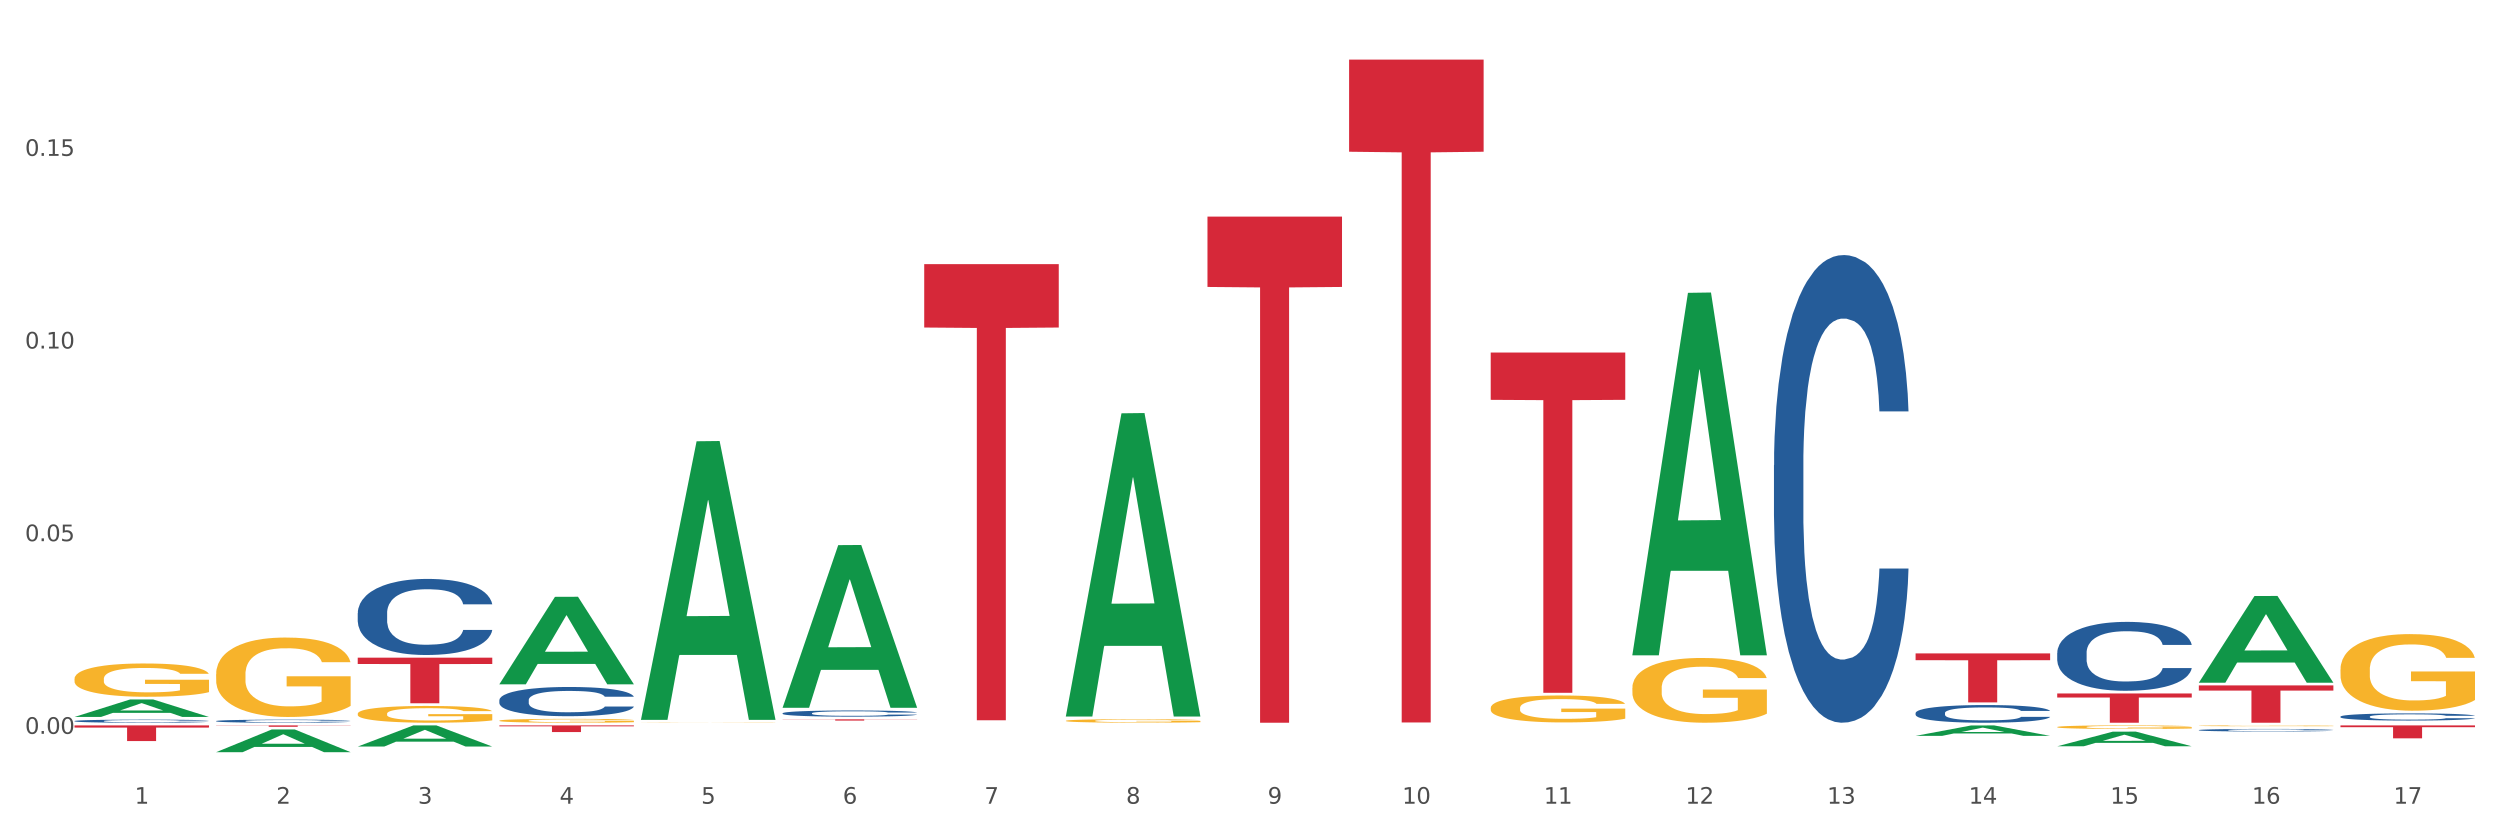 <?xml version="1.0" encoding="utf-8" standalone="no"?>
<!DOCTYPE svg PUBLIC "-//W3C//DTD SVG 1.1//EN"
  "http://www.w3.org/Graphics/SVG/1.1/DTD/svg11.dtd">
<svg xmlns:xlink="http://www.w3.org/1999/xlink" width="1080pt" height="360pt" viewBox="0 0 1080 360" xmlns="http://www.w3.org/2000/svg" version="1.1">
 <rect x="0" y="0" width="1080" height="360" fill="#333333" stroke="none"/>
 <defs>
  <style type="text/css">*{stroke-linejoin: round; stroke-linecap: butt}</style>
 </defs>
 <g id="figure_1">
  <g id="patch_1">
   <path d="M 0 360 
L 1080 360 
L 1080 0 
L 0 0 
z
" style="fill: #ffffff; stroke: #ffffff; stroke-linejoin: miter"/>
  </g>
  <g id="axes_1">
   <g id="matplotlib.axis_1">
    <g id="xtick_1">
     <g id="text_1">
      <!-- 1 -->
      <g style="fill: #4d4d4d" transform="translate(58.182 347.204) scale(0.096 -0.096)">
       <defs>
        <path id="DejaVuSans-31" d="M 794 531 
L 1825 531 
L 1825 4091 
L 703 3866 
L 703 4441 
L 1819 4666 
L 2450 4666 
L 2450 531 
L 3481 531 
L 3481 0 
L 794 0 
L 794 531 
z
" transform="scale(0.016)"/>
       </defs>
       <use xlink:href="#DejaVuSans-31"/>
      </g>
     </g>
    </g>
    <g id="xtick_2">
     <g id="text_2">
      <!-- 2 -->
      <g style="fill: #4d4d4d" transform="translate(119.364 347.204) scale(0.096 -0.096)">
       <defs>
        <path id="DejaVuSans-32" d="M 1228 531 
L 3431 531 
L 3431 0 
L 469 0 
L 469 531 
Q 828 903 1448 1529 
Q 2069 2156 2228 2338 
Q 2531 2678 2651 2914 
Q 2772 3150 2772 3378 
Q 2772 3750 2511 3984 
Q 2250 4219 1831 4219 
Q 1534 4219 1204 4116 
Q 875 4013 500 3803 
L 500 4441 
Q 881 4594 1212 4672 
Q 1544 4750 1819 4750 
Q 2544 4750 2975 4387 
Q 3406 4025 3406 3419 
Q 3406 3131 3298 2873 
Q 3191 2616 2906 2266 
Q 2828 2175 2409 1742 
Q 1991 1309 1228 531 
z
" transform="scale(0.016)"/>
       </defs>
       <use xlink:href="#DejaVuSans-32"/>
      </g>
     </g>
    </g>
    <g id="xtick_3">
     <g id="text_3">
      <!-- 3 -->
      <g style="fill: #4d4d4d" transform="translate(180.545 347.204) scale(0.096 -0.096)">
       <defs>
        <path id="DejaVuSans-33" d="M 2597 2516 
Q 3050 2419 3304 2112 
Q 3559 1806 3559 1356 
Q 3559 666 3084 287 
Q 2609 -91 1734 -91 
Q 1441 -91 1130 -33 
Q 819 25 488 141 
L 488 750 
Q 750 597 1062 519 
Q 1375 441 1716 441 
Q 2309 441 2620 675 
Q 2931 909 2931 1356 
Q 2931 1769 2642 2001 
Q 2353 2234 1838 2234 
L 1294 2234 
L 1294 2753 
L 1863 2753 
Q 2328 2753 2575 2939 
Q 2822 3125 2822 3475 
Q 2822 3834 2567 4026 
Q 2313 4219 1838 4219 
Q 1578 4219 1281 4162 
Q 984 4106 628 3988 
L 628 4550 
Q 988 4650 1302 4700 
Q 1616 4750 1894 4750 
Q 2613 4750 3031 4423 
Q 3450 4097 3450 3541 
Q 3450 3153 3228 2886 
Q 3006 2619 2597 2516 
z
" transform="scale(0.016)"/>
       </defs>
       <use xlink:href="#DejaVuSans-33"/>
      </g>
     </g>
    </g>
    <g id="xtick_4">
     <g id="text_4">
      <!-- 4 -->
      <g style="fill: #4d4d4d" transform="translate(241.726 347.204) scale(0.096 -0.096)">
       <defs>
        <path id="DejaVuSans-34" d="M 2419 4116 
L 825 1625 
L 2419 1625 
L 2419 4116 
z
M 2253 4666 
L 3047 4666 
L 3047 1625 
L 3713 1625 
L 3713 1100 
L 3047 1100 
L 3047 0 
L 2419 0 
L 2419 1100 
L 313 1100 
L 313 1709 
L 2253 4666 
z
" transform="scale(0.016)"/>
       </defs>
       <use xlink:href="#DejaVuSans-34"/>
      </g>
     </g>
    </g>
    <g id="xtick_5">
     <g id="text_5">
      <!-- 5 -->
      <g style="fill: #4d4d4d" transform="translate(302.908 347.204) scale(0.096 -0.096)">
       <defs>
        <path id="DejaVuSans-35" d="M 691 4666 
L 3169 4666 
L 3169 4134 
L 1269 4134 
L 1269 2991 
Q 1406 3038 1543 3061 
Q 1681 3084 1819 3084 
Q 2600 3084 3056 2656 
Q 3513 2228 3513 1497 
Q 3513 744 3044 326 
Q 2575 -91 1722 -91 
Q 1428 -91 1123 -41 
Q 819 9 494 109 
L 494 744 
Q 775 591 1075 516 
Q 1375 441 1709 441 
Q 2250 441 2565 725 
Q 2881 1009 2881 1497 
Q 2881 1984 2565 2268 
Q 2250 2553 1709 2553 
Q 1456 2553 1204 2497 
Q 953 2441 691 2322 
L 691 4666 
z
" transform="scale(0.016)"/>
       </defs>
       <use xlink:href="#DejaVuSans-35"/>
      </g>
     </g>
    </g>
    <g id="xtick_6">
     <g id="text_6">
      <!-- 6 -->
      <g style="fill: #4d4d4d" transform="translate(364.089 347.204) scale(0.096 -0.096)">
       <defs>
        <path id="DejaVuSans-36" d="M 2113 2584 
Q 1688 2584 1439 2293 
Q 1191 2003 1191 1497 
Q 1191 994 1439 701 
Q 1688 409 2113 409 
Q 2538 409 2786 701 
Q 3034 994 3034 1497 
Q 3034 2003 2786 2293 
Q 2538 2584 2113 2584 
z
M 3366 4563 
L 3366 3988 
Q 3128 4100 2886 4159 
Q 2644 4219 2406 4219 
Q 1781 4219 1451 3797 
Q 1122 3375 1075 2522 
Q 1259 2794 1537 2939 
Q 1816 3084 2150 3084 
Q 2853 3084 3261 2657 
Q 3669 2231 3669 1497 
Q 3669 778 3244 343 
Q 2819 -91 2113 -91 
Q 1303 -91 875 529 
Q 447 1150 447 2328 
Q 447 3434 972 4092 
Q 1497 4750 2381 4750 
Q 2619 4750 2861 4703 
Q 3103 4656 3366 4563 
z
" transform="scale(0.016)"/>
       </defs>
       <use xlink:href="#DejaVuSans-36"/>
      </g>
     </g>
    </g>
    <g id="xtick_7">
     <g id="text_7">
      <!-- 7 -->
      <g style="fill: #4d4d4d" transform="translate(425.271 347.204) scale(0.096 -0.096)">
       <defs>
        <path id="DejaVuSans-37" d="M 525 4666 
L 3525 4666 
L 3525 4397 
L 1831 0 
L 1172 0 
L 2766 4134 
L 525 4134 
L 525 4666 
z
" transform="scale(0.016)"/>
       </defs>
       <use xlink:href="#DejaVuSans-37"/>
      </g>
     </g>
    </g>
    <g id="xtick_8">
     <g id="text_8">
      <!-- 8 -->
      <g style="fill: #4d4d4d" transform="translate(486.452 347.204) scale(0.096 -0.096)">
       <defs>
        <path id="DejaVuSans-38" d="M 2034 2216 
Q 1584 2216 1326 1975 
Q 1069 1734 1069 1313 
Q 1069 891 1326 650 
Q 1584 409 2034 409 
Q 2484 409 2743 651 
Q 3003 894 3003 1313 
Q 3003 1734 2745 1975 
Q 2488 2216 2034 2216 
z
M 1403 2484 
Q 997 2584 770 2862 
Q 544 3141 544 3541 
Q 544 4100 942 4425 
Q 1341 4750 2034 4750 
Q 2731 4750 3128 4425 
Q 3525 4100 3525 3541 
Q 3525 3141 3298 2862 
Q 3072 2584 2669 2484 
Q 3125 2378 3379 2068 
Q 3634 1759 3634 1313 
Q 3634 634 3220 271 
Q 2806 -91 2034 -91 
Q 1263 -91 848 271 
Q 434 634 434 1313 
Q 434 1759 690 2068 
Q 947 2378 1403 2484 
z
M 1172 3481 
Q 1172 3119 1398 2916 
Q 1625 2713 2034 2713 
Q 2441 2713 2670 2916 
Q 2900 3119 2900 3481 
Q 2900 3844 2670 4047 
Q 2441 4250 2034 4250 
Q 1625 4250 1398 4047 
Q 1172 3844 1172 3481 
z
" transform="scale(0.016)"/>
       </defs>
       <use xlink:href="#DejaVuSans-38"/>
      </g>
     </g>
    </g>
    <g id="xtick_9">
     <g id="text_9">
      <!-- 9 -->
      <g style="fill: #4d4d4d" transform="translate(547.634 347.204) scale(0.096 -0.096)">
       <defs>
        <path id="DejaVuSans-39" d="M 703 97 
L 703 672 
Q 941 559 1184 500 
Q 1428 441 1663 441 
Q 2288 441 2617 861 
Q 2947 1281 2994 2138 
Q 2813 1869 2534 1725 
Q 2256 1581 1919 1581 
Q 1219 1581 811 2004 
Q 403 2428 403 3163 
Q 403 3881 828 4315 
Q 1253 4750 1959 4750 
Q 2769 4750 3195 4129 
Q 3622 3509 3622 2328 
Q 3622 1225 3098 567 
Q 2575 -91 1691 -91 
Q 1453 -91 1209 -44 
Q 966 3 703 97 
z
M 1959 2075 
Q 2384 2075 2632 2365 
Q 2881 2656 2881 3163 
Q 2881 3666 2632 3958 
Q 2384 4250 1959 4250 
Q 1534 4250 1286 3958 
Q 1038 3666 1038 3163 
Q 1038 2656 1286 2365 
Q 1534 2075 1959 2075 
z
" transform="scale(0.016)"/>
       </defs>
       <use xlink:href="#DejaVuSans-39"/>
      </g>
     </g>
    </g>
    <g id="xtick_10">
     <g id="text_10">
      <!-- 10 -->
      <g style="fill: #4d4d4d" transform="translate(605.761 347.204) scale(0.096 -0.096)">
       <defs>
        <path id="DejaVuSans-30" d="M 2034 4250 
Q 1547 4250 1301 3770 
Q 1056 3291 1056 2328 
Q 1056 1369 1301 889 
Q 1547 409 2034 409 
Q 2525 409 2770 889 
Q 3016 1369 3016 2328 
Q 3016 3291 2770 3770 
Q 2525 4250 2034 4250 
z
M 2034 4750 
Q 2819 4750 3233 4129 
Q 3647 3509 3647 2328 
Q 3647 1150 3233 529 
Q 2819 -91 2034 -91 
Q 1250 -91 836 529 
Q 422 1150 422 2328 
Q 422 3509 836 4129 
Q 1250 4750 2034 4750 
z
" transform="scale(0.016)"/>
       </defs>
       <use xlink:href="#DejaVuSans-31"/>
       <use xlink:href="#DejaVuSans-30" transform="translate(63.623 0)"/>
      </g>
     </g>
    </g>
    <g id="xtick_11">
     <g id="text_11">
      <!-- 11 -->
      <g style="fill: #4d4d4d" transform="translate(666.942 347.204) scale(0.096 -0.096)">
       <use xlink:href="#DejaVuSans-31"/>
       <use xlink:href="#DejaVuSans-31" transform="translate(63.623 0)"/>
      </g>
     </g>
    </g>
    <g id="xtick_12">
     <g id="text_12">
      <!-- 12 -->
      <g style="fill: #4d4d4d" transform="translate(728.124 347.204) scale(0.096 -0.096)">
       <use xlink:href="#DejaVuSans-31"/>
       <use xlink:href="#DejaVuSans-32" transform="translate(63.623 0)"/>
      </g>
     </g>
    </g>
    <g id="xtick_13">
     <g id="text_13">
      <!-- 13 -->
      <g style="fill: #4d4d4d" transform="translate(789.305 347.204) scale(0.096 -0.096)">
       <use xlink:href="#DejaVuSans-31"/>
       <use xlink:href="#DejaVuSans-33" transform="translate(63.623 0)"/>
      </g>
     </g>
    </g>
    <g id="xtick_14">
     <g id="text_14">
      <!-- 14 -->
      <g style="fill: #4d4d4d" transform="translate(850.487 347.204) scale(0.096 -0.096)">
       <use xlink:href="#DejaVuSans-31"/>
       <use xlink:href="#DejaVuSans-34" transform="translate(63.623 0)"/>
      </g>
     </g>
    </g>
    <g id="xtick_15">
     <g id="text_15">
      <!-- 15 -->
      <g style="fill: #4d4d4d" transform="translate(911.668 347.204) scale(0.096 -0.096)">
       <use xlink:href="#DejaVuSans-31"/>
       <use xlink:href="#DejaVuSans-35" transform="translate(63.623 0)"/>
      </g>
     </g>
    </g>
    <g id="xtick_16">
     <g id="text_16">
      <!-- 16 -->
      <g style="fill: #4d4d4d" transform="translate(972.849 347.204) scale(0.096 -0.096)">
       <use xlink:href="#DejaVuSans-31"/>
       <use xlink:href="#DejaVuSans-36" transform="translate(63.623 0)"/>
      </g>
     </g>
    </g>
    <g id="xtick_17">
     <g id="text_17">
      <!-- 17 -->
      <g style="fill: #4d4d4d" transform="translate(1034.031 347.204) scale(0.096 -0.096)">
       <use xlink:href="#DejaVuSans-31"/>
       <use xlink:href="#DejaVuSans-37" transform="translate(63.623 0)"/>
      </g>
     </g>
    </g>
    <g id="xtick_18"/>
    <g id="xtick_19"/>
    <g id="xtick_20"/>
    <g id="xtick_21"/>
    <g id="xtick_22"/>
    <g id="xtick_23"/>
    <g id="xtick_24"/>
    <g id="xtick_25"/>
    <g id="xtick_26"/>
    <g id="xtick_27"/>
    <g id="xtick_28"/>
    <g id="xtick_29"/>
    <g id="xtick_30"/>
    <g id="xtick_31"/>
    <g id="xtick_32"/>
    <g id="xtick_33"/>
   </g>
   <g id="matplotlib.axis_2">
    <g id="ytick_1">
     <g id="text_18">
      <!-- 0.00 -->
      <g style="fill: #4d4d4d" transform="translate(10.8 317.017) scale(0.096 -0.096)">
       <defs>
        <path id="DejaVuSans-2e" d="M 684 794 
L 1344 794 
L 1344 0 
L 684 0 
L 684 794 
z
" transform="scale(0.016)"/>
       </defs>
       <use xlink:href="#DejaVuSans-30"/>
       <use xlink:href="#DejaVuSans-2e" transform="translate(63.623 0)"/>
       <use xlink:href="#DejaVuSans-30" transform="translate(95.41 0)"/>
       <use xlink:href="#DejaVuSans-30" transform="translate(159.033 0)"/>
      </g>
     </g>
    </g>
    <g id="ytick_2">
     <g id="text_19">
      <!-- 0.05 -->
      <g style="fill: #4d4d4d" transform="translate(10.8 233.791) scale(0.096 -0.096)">
       <use xlink:href="#DejaVuSans-30"/>
       <use xlink:href="#DejaVuSans-2e" transform="translate(63.623 0)"/>
       <use xlink:href="#DejaVuSans-30" transform="translate(95.41 0)"/>
       <use xlink:href="#DejaVuSans-35" transform="translate(159.033 0)"/>
      </g>
     </g>
    </g>
    <g id="ytick_3">
     <g id="text_20">
      <!-- 0.10 -->
      <g style="fill: #4d4d4d" transform="translate(10.8 150.564) scale(0.096 -0.096)">
       <use xlink:href="#DejaVuSans-30"/>
       <use xlink:href="#DejaVuSans-2e" transform="translate(63.623 0)"/>
       <use xlink:href="#DejaVuSans-31" transform="translate(95.41 0)"/>
       <use xlink:href="#DejaVuSans-30" transform="translate(159.033 0)"/>
      </g>
     </g>
    </g>
    <g id="ytick_4">
     <g id="text_21">
      <!-- 0.15 -->
      <g style="fill: #4d4d4d" transform="translate(10.8 67.338) scale(0.096 -0.096)">
       <use xlink:href="#DejaVuSans-30"/>
       <use xlink:href="#DejaVuSans-2e" transform="translate(63.623 0)"/>
       <use xlink:href="#DejaVuSans-31" transform="translate(95.41 0)"/>
       <use xlink:href="#DejaVuSans-35" transform="translate(159.033 0)"/>
      </g>
     </g>
    </g>
    <g id="ytick_5"/>
    <g id="ytick_6"/>
    <g id="ytick_7"/>
    <g id="ytick_8"/>
   </g>
   <g id="PolyCollection_1">
    <path d="M 32.175 309.715 
L 32.235 309.708 
L 56.203 302.166 
L 66.15 302.159 
L 90.297 309.729 
L 78.793 309.729 
L 73.58 307.966 
L 48.833 307.966 
L 48.653 307.995 
L 43.62 309.729 
L 32.175 309.729 
L 32.175 309.715 
L 51.949 306.914 
L 70.464 306.907 
L 61.296 303.772 
L 61.176 303.758 
L 61.056 303.78 
L 51.889 306.907 
L 51.949 306.914 
L 32.175 309.715 
z
" clip-path="url(#p564760e90a)" style="fill: #109648"/>
    <path d="M 93.356 324.931 
L 93.416 324.922 
L 117.384 315.134 
L 127.331 315.125 
L 151.479 324.95 
L 139.974 324.95 
L 134.761 322.662 
L 110.014 322.662 
L 109.834 322.699 
L 104.801 324.95 
L 93.356 324.95 
L 93.356 324.931 
L 113.13 321.296 
L 131.645 321.287 
L 122.478 317.219 
L 122.358 317.2 
L 122.238 317.228 
L 113.07 321.287 
L 113.13 321.296 
L 93.356 324.931 
z
" clip-path="url(#p564760e90a)" style="fill: #109648"/>
    <path d="M 949.896 294.872 
L 949.956 294.837 
L 973.924 257.483 
L 983.871 257.447 
L 1008.019 294.943 
L 996.514 294.943 
L 991.301 286.211 
L 966.554 286.211 
L 966.374 286.352 
L 961.341 294.943 
L 949.896 294.943 
L 949.896 294.872 
L 969.67 281.001 
L 988.185 280.965 
L 979.017 265.439 
L 978.897 265.369 
L 978.778 265.474 
L 969.61 280.965 
L 969.67 281.001 
L 949.896 294.872 
z
" clip-path="url(#p564760e90a)" style="fill: #109648"/>
    <path d="M 888.715 322.387 
L 888.775 322.381 
L 912.743 316.07 
L 922.689 316.064 
L 946.837 322.399 
L 935.333 322.399 
L 930.12 320.924 
L 905.373 320.924 
L 905.193 320.948 
L 900.16 322.399 
L 888.715 322.399 
L 888.715 322.387 
L 908.488 320.044 
L 927.004 320.038 
L 917.836 317.415 
L 917.716 317.403 
L 917.596 317.421 
L 908.428 320.038 
L 908.488 320.044 
L 888.715 322.387 
z
" clip-path="url(#p564760e90a)" style="fill: #109648"/>
    <path d="M 215.719 295.553 
L 215.779 295.517 
L 239.747 257.833 
L 249.694 257.797 
L 273.842 295.624 
L 262.337 295.624 
L 257.124 286.815 
L 232.377 286.815 
L 232.197 286.957 
L 227.164 295.624 
L 215.719 295.624 
L 215.719 295.553 
L 235.493 281.559 
L 254.008 281.523 
L 244.84 265.86 
L 244.72 265.789 
L 244.601 265.895 
L 235.433 281.523 
L 235.493 281.559 
L 215.719 295.553 
z
" clip-path="url(#p564760e90a)" style="fill: #109648"/>
    <path d="M 154.538 322.5 
L 154.598 322.491 
L 178.566 313.378 
L 188.512 313.37 
L 212.66 322.517 
L 201.156 322.517 
L 195.943 320.387 
L 171.196 320.387 
L 171.016 320.421 
L 165.983 322.517 
L 154.538 322.517 
L 154.538 322.5 
L 174.311 319.116 
L 192.827 319.107 
L 183.659 315.319 
L 183.539 315.302 
L 183.419 315.328 
L 174.251 319.107 
L 174.311 319.116 
L 154.538 322.5 
z
" clip-path="url(#p564760e90a)" style="fill: #109648"/>
    <path d="M 338.082 305.643 
L 338.142 305.577 
L 362.11 235.496 
L 372.057 235.43 
L 396.204 305.775 
L 384.7 305.775 
L 379.487 289.394 
L 354.74 289.394 
L 354.56 289.658 
L 349.527 305.775 
L 338.082 305.775 
L 338.082 305.643 
L 357.856 279.618 
L 376.371 279.552 
L 367.203 250.424 
L 367.083 250.291 
L 366.963 250.49 
L 357.796 279.552 
L 357.856 279.618 
L 338.082 305.643 
z
" clip-path="url(#p564760e90a)" style="fill: #109648"/>
    <path d="M 276.901 310.749 
L 276.961 310.636 
L 300.929 190.628 
L 310.875 190.514 
L 335.023 310.975 
L 323.518 310.975 
L 318.305 282.924 
L 293.558 282.924 
L 293.379 283.377 
L 288.345 310.975 
L 276.901 310.975 
L 276.901 310.749 
L 296.674 266.184 
L 315.19 266.071 
L 306.022 216.19 
L 305.902 215.964 
L 305.782 216.303 
L 296.614 266.071 
L 296.674 266.184 
L 276.901 310.749 
z
" clip-path="url(#p564760e90a)" style="fill: #109648"/>
    <path d="M 705.171 282.797 
L 705.23 282.65 
L 729.198 126.506 
L 739.145 126.359 
L 763.293 283.092 
L 751.788 283.092 
L 746.575 246.594 
L 721.828 246.594 
L 721.649 247.183 
L 716.615 283.092 
L 705.171 283.092 
L 705.171 282.797 
L 724.944 224.813 
L 743.459 224.666 
L 734.292 159.766 
L 734.172 159.471 
L 734.052 159.913 
L 724.884 224.666 
L 724.944 224.813 
L 705.171 282.797 
z
" clip-path="url(#p564760e90a)" style="fill: #109648"/>
    <path d="M 460.445 309.302 
L 460.505 309.179 
L 484.473 178.55 
L 494.42 178.427 
L 518.567 309.548 
L 507.063 309.548 
L 501.85 279.015 
L 477.103 279.015 
L 476.923 279.507 
L 471.89 309.548 
L 460.445 309.548 
L 460.445 309.302 
L 480.218 260.793 
L 498.734 260.67 
L 489.566 206.374 
L 489.446 206.128 
L 489.326 206.498 
L 480.159 260.67 
L 480.218 260.793 
L 460.445 309.302 
z
" clip-path="url(#p564760e90a)" style="fill: #109648"/>
    <path d="M 827.533 317.889 
L 827.593 317.885 
L 851.561 313.391 
L 861.508 313.386 
L 885.656 317.898 
L 874.151 317.898 
L 868.938 316.847 
L 844.191 316.847 
L 844.011 316.864 
L 838.978 317.898 
L 827.533 317.898 
L 827.533 317.889 
L 847.307 316.22 
L 865.822 316.216 
L 856.654 314.348 
L 856.535 314.339 
L 856.415 314.352 
L 847.247 316.216 
L 847.307 316.22 
L 827.533 317.889 
z
" clip-path="url(#p564760e90a)" style="fill: #109648"/>
    <path d="M 1011.078 289.224 
L 1011.146 289.194 
L 1011.146 288.106 
L 1011.284 287.169 
L 1011.97 284.902 
L 1012.999 283.028 
L 1013.754 282.03 
L 1014.509 281.214 
L 1015.401 280.398 
L 1016.499 279.552 
L 1018.489 278.312 
L 1019.724 277.678 
L 1021.234 277.013 
L 1023.978 276.045 
L 1025.969 275.501 
L 1028.027 275.048 
L 1031.39 274.504 
L 1033.585 274.262 
L 1035.919 274.081 
L 1038.732 273.96 
L 1040.859 273.929 
L 1045.526 274.02 
L 1049.506 274.292 
L 1051.427 274.504 
L 1053.897 274.866 
L 1055.201 275.108 
L 1057.328 275.592 
L 1059.524 276.227 
L 1061.034 276.771 
L 1063.299 277.798 
L 1065.014 278.826 
L 1066.592 280.096 
L 1067.416 280.972 
L 1068.033 281.788 
L 1068.582 282.726 
L 1069.131 284.207 
L 1056.78 284.207 
L 1056.299 283.149 
L 1055.544 282.151 
L 1054.446 281.184 
L 1053.486 280.579 
L 1051.839 279.824 
L 1050.329 279.34 
L 1048.751 278.977 
L 1046.829 278.675 
L 1045.32 278.524 
L 1043.192 278.403 
L 1039.007 278.433 
L 1036.193 278.675 
L 1034.272 278.977 
L 1033.037 279.249 
L 1031.939 279.552 
L 1030.703 279.975 
L 1029.262 280.61 
L 1028.233 281.184 
L 1027.204 281.909 
L 1026.38 282.635 
L 1025.625 283.481 
L 1025.008 284.388 
L 1024.527 285.325 
L 1024.116 286.474 
L 1023.773 288.378 
L 1023.773 292.519 
L 1023.91 293.456 
L 1024.253 294.695 
L 1024.665 295.632 
L 1025.351 296.751 
L 1025.969 297.507 
L 1027.135 298.595 
L 1028.439 299.502 
L 1029.468 300.076 
L 1030.498 300.559 
L 1032.282 301.224 
L 1034.272 301.769 
L 1035.987 302.101 
L 1038.32 302.403 
L 1039.899 302.524 
L 1041.271 302.585 
L 1044.634 302.585 
L 1047.035 302.494 
L 1049.712 302.282 
L 1051.77 302.01 
L 1053.486 301.678 
L 1055.407 301.134 
L 1056.642 300.62 
L 1056.642 294.302 
L 1041.546 294.272 
L 1041.546 290.071 
L 1069.2 290.071 
L 1069.2 302.403 
L 1068.033 303.038 
L 1066.73 303.612 
L 1065.357 304.126 
L 1063.299 304.761 
L 1060.828 305.366 
L 1058.632 305.789 
L 1056.299 306.151 
L 1053.554 306.484 
L 1049.986 306.786 
L 1047.79 306.907 
L 1045.045 306.998 
L 1041.82 307.028 
L 1039.007 306.968 
L 1036.262 306.816 
L 1033.38 306.544 
L 1030.566 306.151 
L 1028.439 305.759 
L 1026.312 305.275 
L 1024.047 304.64 
L 1022.263 304.036 
L 1020.891 303.492 
L 1019.381 302.796 
L 1017.734 301.889 
L 1016.499 301.073 
L 1015.401 300.227 
L 1014.234 299.139 
L 1013.411 298.202 
L 1012.587 297.023 
L 1012.107 296.146 
L 1011.558 294.786 
L 1011.146 292.882 
L 1011.078 289.224 
z
" clip-path="url(#p564760e90a)" style="fill: #f7b32b"/>
    <path d="M 215.719 311.321 
L 215.788 311.32 
L 215.788 311.265 
L 215.925 311.218 
L 216.611 311.103 
L 217.641 311.009 
L 218.395 310.959 
L 219.15 310.918 
L 220.042 310.876 
L 221.14 310.834 
L 223.13 310.771 
L 224.366 310.739 
L 225.875 310.706 
L 228.62 310.657 
L 230.61 310.629 
L 232.669 310.607 
L 236.031 310.579 
L 238.227 310.567 
L 240.56 310.558 
L 243.374 310.552 
L 245.501 310.55 
L 250.167 310.555 
L 254.147 310.568 
L 256.069 310.579 
L 258.539 310.597 
L 259.843 310.61 
L 261.97 310.634 
L 264.166 310.666 
L 265.676 310.693 
L 267.94 310.745 
L 269.656 310.797 
L 271.234 310.861 
L 272.057 310.905 
L 272.675 310.946 
L 273.224 310.994 
L 273.773 311.068 
L 261.421 311.068 
L 260.941 311.015 
L 260.186 310.965 
L 259.088 310.916 
L 258.127 310.885 
L 256.48 310.847 
L 254.971 310.823 
L 253.392 310.805 
L 251.471 310.789 
L 249.961 310.782 
L 247.834 310.776 
L 243.648 310.777 
L 240.835 310.789 
L 238.913 310.805 
L 237.678 310.818 
L 236.58 310.834 
L 235.345 310.855 
L 233.904 310.887 
L 232.875 310.916 
L 231.845 310.953 
L 231.022 310.989 
L 230.267 311.032 
L 229.649 311.078 
L 229.169 311.125 
L 228.757 311.183 
L 228.414 311.279 
L 228.414 311.488 
L 228.551 311.535 
L 228.895 311.597 
L 229.306 311.645 
L 229.993 311.701 
L 230.61 311.739 
L 231.777 311.794 
L 233.08 311.84 
L 234.11 311.869 
L 235.139 311.893 
L 236.923 311.927 
L 238.913 311.954 
L 240.629 311.971 
L 242.962 311.986 
L 244.54 311.992 
L 245.913 311.995 
L 249.275 311.995 
L 251.677 311.991 
L 254.353 311.98 
L 256.412 311.966 
L 258.127 311.949 
L 260.049 311.922 
L 261.284 311.896 
L 261.284 311.577 
L 246.187 311.576 
L 246.187 311.364 
L 273.842 311.364 
L 273.842 311.986 
L 272.675 312.018 
L 271.371 312.047 
L 269.999 312.073 
L 267.94 312.105 
L 265.47 312.135 
L 263.274 312.157 
L 260.941 312.175 
L 258.196 312.192 
L 254.628 312.207 
L 252.432 312.213 
L 249.687 312.218 
L 246.462 312.219 
L 243.648 312.216 
L 240.903 312.209 
L 238.021 312.195 
L 235.208 312.175 
L 233.08 312.155 
L 230.953 312.131 
L 228.689 312.099 
L 226.905 312.068 
L 225.532 312.041 
L 224.022 312.006 
L 222.376 311.96 
L 221.14 311.919 
L 220.042 311.876 
L 218.876 311.821 
L 218.052 311.774 
L 217.229 311.715 
L 216.749 311.67 
L 216.2 311.602 
L 215.788 311.506 
L 215.719 311.321 
z
" clip-path="url(#p564760e90a)" style="fill: #f7b32b"/>
    <path d="M 154.538 308.321 
L 154.606 308.315 
L 154.606 308.076 
L 154.744 307.871 
L 155.43 307.375 
L 156.459 306.965 
L 157.214 306.746 
L 157.969 306.568 
L 158.861 306.389 
L 159.959 306.204 
L 161.949 305.932 
L 163.184 305.793 
L 164.694 305.648 
L 167.439 305.436 
L 169.429 305.317 
L 171.487 305.218 
L 174.85 305.098 
L 177.046 305.046 
L 179.379 305.006 
L 182.192 304.979 
L 184.32 304.973 
L 188.986 304.993 
L 192.966 305.052 
L 194.887 305.098 
L 197.358 305.178 
L 198.661 305.231 
L 200.789 305.337 
L 202.985 305.476 
L 204.494 305.595 
L 206.759 305.82 
L 208.474 306.045 
L 210.053 306.323 
L 210.876 306.515 
L 211.494 306.693 
L 212.043 306.898 
L 212.592 307.223 
L 200.24 307.223 
L 199.759 306.991 
L 199.005 306.773 
L 197.907 306.561 
L 196.946 306.429 
L 195.299 306.263 
L 193.789 306.157 
L 192.211 306.078 
L 190.29 306.012 
L 188.78 305.979 
L 186.653 305.952 
L 182.467 305.959 
L 179.653 306.012 
L 177.732 306.078 
L 176.497 306.137 
L 175.399 306.204 
L 174.164 306.296 
L 172.723 306.435 
L 171.693 306.561 
L 170.664 306.72 
L 169.84 306.879 
L 169.086 307.064 
L 168.468 307.262 
L 167.988 307.468 
L 167.576 307.719 
L 167.233 308.136 
L 167.233 309.043 
L 167.37 309.248 
L 167.713 309.519 
L 168.125 309.724 
L 168.811 309.969 
L 169.429 310.135 
L 170.595 310.373 
L 171.899 310.571 
L 172.928 310.697 
L 173.958 310.803 
L 175.742 310.949 
L 177.732 311.068 
L 179.447 311.14 
L 181.781 311.207 
L 183.359 311.233 
L 184.731 311.246 
L 188.094 311.246 
L 190.495 311.227 
L 193.172 311.18 
L 195.23 311.121 
L 196.946 311.048 
L 198.867 310.929 
L 200.102 310.816 
L 200.102 309.433 
L 185.006 309.426 
L 185.006 308.507 
L 212.66 308.507 
L 212.66 311.207 
L 211.494 311.346 
L 210.19 311.471 
L 208.817 311.584 
L 206.759 311.723 
L 204.288 311.855 
L 202.092 311.948 
L 199.759 312.027 
L 197.014 312.1 
L 193.446 312.166 
L 191.25 312.193 
L 188.505 312.213 
L 185.28 312.219 
L 182.467 312.206 
L 179.722 312.173 
L 176.84 312.113 
L 174.026 312.027 
L 171.899 311.941 
L 169.772 311.835 
L 167.507 311.696 
L 165.723 311.564 
L 164.351 311.445 
L 162.841 311.293 
L 161.194 311.094 
L 159.959 310.915 
L 158.861 310.73 
L 157.694 310.492 
L 156.871 310.287 
L 156.048 310.029 
L 155.567 309.837 
L 155.018 309.539 
L 154.606 309.122 
L 154.538 308.321 
z
" clip-path="url(#p564760e90a)" style="fill: #f7b32b"/>
    <path d="M 93.356 291.277 
L 93.425 291.246 
L 93.425 290.118 
L 93.562 289.146 
L 94.248 286.795 
L 95.278 284.852 
L 96.033 283.817 
L 96.787 282.971 
L 97.68 282.125 
L 98.778 281.247 
L 100.768 279.962 
L 102.003 279.304 
L 103.512 278.614 
L 106.257 277.611 
L 108.247 277.047 
L 110.306 276.577 
L 113.668 276.013 
L 115.864 275.762 
L 118.197 275.574 
L 121.011 275.449 
L 123.138 275.417 
L 127.804 275.511 
L 131.784 275.793 
L 133.706 276.013 
L 136.176 276.389 
L 137.48 276.64 
L 139.607 277.141 
L 141.803 277.799 
L 143.313 278.364 
L 145.577 279.429 
L 147.293 280.495 
L 148.871 281.811 
L 149.695 282.72 
L 150.312 283.567 
L 150.861 284.538 
L 151.41 286.074 
L 139.058 286.074 
L 138.578 284.977 
L 137.823 283.943 
L 136.725 282.94 
L 135.764 282.313 
L 134.118 281.529 
L 132.608 281.028 
L 131.03 280.652 
L 129.108 280.338 
L 127.599 280.182 
L 125.471 280.056 
L 121.285 280.088 
L 118.472 280.338 
L 116.55 280.652 
L 115.315 280.934 
L 114.217 281.247 
L 112.982 281.686 
L 111.541 282.344 
L 110.512 282.94 
L 109.482 283.692 
L 108.659 284.444 
L 107.904 285.322 
L 107.287 286.262 
L 106.806 287.234 
L 106.394 288.425 
L 106.051 290.4 
L 106.051 294.694 
L 106.189 295.665 
L 106.532 296.95 
L 106.943 297.922 
L 107.63 299.082 
L 108.247 299.865 
L 109.414 300.994 
L 110.718 301.934 
L 111.747 302.53 
L 112.776 303.031 
L 114.56 303.721 
L 116.55 304.285 
L 118.266 304.63 
L 120.599 304.943 
L 122.177 305.069 
L 123.55 305.131 
L 126.912 305.131 
L 129.314 305.037 
L 131.99 304.818 
L 134.049 304.536 
L 135.764 304.191 
L 137.686 303.627 
L 138.921 303.094 
L 138.921 296.543 
L 123.824 296.512 
L 123.824 292.155 
L 151.479 292.155 
L 151.479 304.943 
L 150.312 305.601 
L 149.008 306.197 
L 147.636 306.73 
L 145.577 307.388 
L 143.107 308.015 
L 140.911 308.454 
L 138.578 308.83 
L 135.833 309.175 
L 132.265 309.488 
L 130.069 309.613 
L 127.324 309.707 
L 124.099 309.739 
L 121.285 309.676 
L 118.54 309.519 
L 115.658 309.237 
L 112.845 308.83 
L 110.718 308.422 
L 108.59 307.921 
L 106.326 307.263 
L 104.542 306.636 
L 103.169 306.072 
L 101.66 305.351 
L 100.013 304.41 
L 98.778 303.564 
L 97.68 302.686 
L 96.513 301.558 
L 95.69 300.586 
L 94.866 299.364 
L 94.386 298.455 
L 93.837 297.045 
L 93.425 295.07 
L 93.356 291.277 
z
" clip-path="url(#p564760e90a)" style="fill: #f7b32b"/>
    <path d="M 32.175 293.271 
L 32.244 293.258 
L 32.244 292.785 
L 32.381 292.378 
L 33.067 291.392 
L 34.096 290.578 
L 34.851 290.144 
L 35.606 289.79 
L 36.498 289.435 
L 37.596 289.067 
L 39.586 288.529 
L 40.821 288.253 
L 42.331 287.964 
L 45.076 287.543 
L 47.066 287.307 
L 49.124 287.11 
L 52.487 286.873 
L 54.683 286.768 
L 57.016 286.689 
L 59.829 286.637 
L 61.957 286.624 
L 66.623 286.663 
L 70.603 286.781 
L 72.524 286.873 
L 74.995 287.031 
L 76.299 287.136 
L 78.426 287.346 
L 80.622 287.622 
L 82.131 287.859 
L 84.396 288.305 
L 86.111 288.752 
L 87.69 289.304 
L 88.513 289.685 
L 89.131 290.039 
L 89.68 290.446 
L 90.229 291.09 
L 77.877 291.09 
L 77.397 290.63 
L 76.642 290.197 
L 75.544 289.777 
L 74.583 289.514 
L 72.936 289.185 
L 71.426 288.975 
L 69.848 288.818 
L 67.927 288.686 
L 66.417 288.62 
L 64.29 288.568 
L 60.104 288.581 
L 57.29 288.686 
L 55.369 288.818 
L 54.134 288.936 
L 53.036 289.067 
L 51.801 289.251 
L 50.36 289.527 
L 49.33 289.777 
L 48.301 290.092 
L 47.478 290.407 
L 46.723 290.775 
L 46.105 291.169 
L 45.625 291.576 
L 45.213 292.075 
L 44.87 292.903 
L 44.87 294.703 
L 45.007 295.11 
L 45.35 295.649 
L 45.762 296.056 
L 46.448 296.542 
L 47.066 296.87 
L 48.232 297.343 
L 49.536 297.737 
L 50.566 297.987 
L 51.595 298.197 
L 53.379 298.486 
L 55.369 298.723 
L 57.085 298.867 
L 59.418 298.998 
L 60.996 299.051 
L 62.368 299.077 
L 65.731 299.077 
L 68.133 299.038 
L 70.809 298.946 
L 72.868 298.828 
L 74.583 298.683 
L 76.504 298.447 
L 77.74 298.223 
L 77.74 295.478 
L 62.643 295.465 
L 62.643 293.639 
L 90.297 293.639 
L 90.297 298.998 
L 89.131 299.274 
L 87.827 299.524 
L 86.455 299.747 
L 84.396 300.023 
L 81.926 300.286 
L 79.73 300.47 
L 77.397 300.627 
L 74.652 300.772 
L 71.083 300.903 
L 68.887 300.956 
L 66.143 300.995 
L 62.917 301.008 
L 60.104 300.982 
L 57.359 300.916 
L 54.477 300.798 
L 51.663 300.627 
L 49.536 300.457 
L 47.409 300.246 
L 45.144 299.971 
L 43.36 299.708 
L 41.988 299.471 
L 40.478 299.169 
L 38.831 298.775 
L 37.596 298.42 
L 36.498 298.053 
L 35.332 297.58 
L 34.508 297.172 
L 33.685 296.66 
L 33.204 296.279 
L 32.655 295.688 
L 32.244 294.86 
L 32.175 293.271 
z
" clip-path="url(#p564760e90a)" style="fill: #f7b32b"/>
    <path d="M 460.445 311.389 
L 460.514 311.388 
L 460.514 311.339 
L 460.651 311.297 
L 461.337 311.194 
L 462.366 311.11 
L 463.121 311.064 
L 463.876 311.028 
L 464.768 310.991 
L 465.866 310.953 
L 467.856 310.897 
L 469.091 310.868 
L 470.601 310.838 
L 473.346 310.794 
L 475.336 310.77 
L 477.394 310.749 
L 480.757 310.724 
L 482.953 310.714 
L 485.286 310.705 
L 488.099 310.7 
L 490.227 310.699 
L 494.893 310.703 
L 498.873 310.715 
L 500.794 310.724 
L 503.265 310.741 
L 504.568 310.752 
L 506.696 310.774 
L 508.892 310.802 
L 510.401 310.827 
L 512.666 310.873 
L 514.381 310.92 
L 515.96 310.977 
L 516.783 311.017 
L 517.401 311.054 
L 517.95 311.096 
L 518.499 311.163 
L 506.147 311.163 
L 505.666 311.115 
L 504.912 311.07 
L 503.814 311.026 
L 502.853 310.999 
L 501.206 310.965 
L 499.696 310.943 
L 498.118 310.927 
L 496.197 310.913 
L 494.687 310.906 
L 492.56 310.901 
L 488.374 310.902 
L 485.56 310.913 
L 483.639 310.927 
L 482.404 310.939 
L 481.306 310.953 
L 480.071 310.972 
L 478.63 311 
L 477.6 311.026 
L 476.571 311.059 
L 475.747 311.092 
L 474.993 311.13 
L 474.375 311.171 
L 473.895 311.213 
L 473.483 311.265 
L 473.14 311.351 
L 473.14 311.538 
L 473.277 311.581 
L 473.62 311.637 
L 474.032 311.679 
L 474.718 311.729 
L 475.336 311.764 
L 476.502 311.813 
L 477.806 311.854 
L 478.835 311.88 
L 479.865 311.901 
L 481.649 311.931 
L 483.639 311.956 
L 485.354 311.971 
L 487.688 311.985 
L 489.266 311.99 
L 490.638 311.993 
L 494.001 311.993 
L 496.403 311.989 
L 499.079 311.979 
L 501.137 311.967 
L 502.853 311.952 
L 504.774 311.927 
L 506.01 311.904 
L 506.01 311.619 
L 490.913 311.617 
L 490.913 311.428 
L 518.567 311.428 
L 518.567 311.985 
L 517.401 312.013 
L 516.097 312.039 
L 514.724 312.063 
L 512.666 312.091 
L 510.195 312.119 
L 508 312.138 
L 505.666 312.154 
L 502.922 312.169 
L 499.353 312.183 
L 497.157 312.188 
L 494.413 312.192 
L 491.187 312.194 
L 488.374 312.191 
L 485.629 312.184 
L 482.747 312.172 
L 479.933 312.154 
L 477.806 312.136 
L 475.679 312.114 
L 473.414 312.086 
L 471.63 312.058 
L 470.258 312.034 
L 468.748 312.002 
L 467.101 311.962 
L 465.866 311.925 
L 464.768 311.886 
L 463.601 311.837 
L 462.778 311.795 
L 461.955 311.742 
L 461.474 311.702 
L 460.925 311.641 
L 460.514 311.555 
L 460.445 311.389 
z
" clip-path="url(#p564760e90a)" style="fill: #f7b32b"/>
    <path d="M 643.989 305.827 
L 644.058 305.816 
L 644.058 305.434 
L 644.195 305.104 
L 644.881 304.306 
L 645.911 303.647 
L 646.665 303.296 
L 647.42 303.009 
L 648.312 302.722 
L 649.41 302.424 
L 651.4 301.988 
L 652.635 301.765 
L 654.145 301.531 
L 656.89 301.19 
L 658.88 300.999 
L 660.939 300.839 
L 664.301 300.648 
L 666.497 300.563 
L 668.83 300.499 
L 671.644 300.457 
L 673.771 300.446 
L 678.437 300.478 
L 682.417 300.574 
L 684.339 300.648 
L 686.809 300.776 
L 688.113 300.861 
L 690.24 301.031 
L 692.436 301.254 
L 693.946 301.446 
L 696.21 301.807 
L 697.926 302.169 
L 699.504 302.615 
L 700.327 302.924 
L 700.945 303.211 
L 701.494 303.541 
L 702.043 304.062 
L 689.691 304.062 
L 689.211 303.689 
L 688.456 303.339 
L 687.358 302.998 
L 686.397 302.786 
L 684.75 302.52 
L 683.241 302.35 
L 681.662 302.222 
L 679.741 302.116 
L 678.231 302.062 
L 676.104 302.02 
L 671.918 302.03 
L 669.105 302.116 
L 667.183 302.222 
L 665.948 302.318 
L 664.85 302.424 
L 663.615 302.573 
L 662.174 302.796 
L 661.145 302.998 
L 660.115 303.253 
L 659.292 303.509 
L 658.537 303.806 
L 657.919 304.125 
L 657.439 304.455 
L 657.027 304.859 
L 656.684 305.529 
L 656.684 306.986 
L 656.821 307.316 
L 657.164 307.752 
L 657.576 308.082 
L 658.262 308.475 
L 658.88 308.741 
L 660.047 309.124 
L 661.35 309.443 
L 662.38 309.645 
L 663.409 309.815 
L 665.193 310.049 
L 667.183 310.24 
L 668.899 310.357 
L 671.232 310.464 
L 672.81 310.506 
L 674.183 310.527 
L 677.545 310.527 
L 679.947 310.496 
L 682.623 310.421 
L 684.682 310.325 
L 686.397 310.208 
L 688.319 310.017 
L 689.554 309.836 
L 689.554 307.614 
L 674.457 307.603 
L 674.457 306.125 
L 702.112 306.125 
L 702.112 310.464 
L 700.945 310.687 
L 699.641 310.889 
L 698.269 311.07 
L 696.21 311.293 
L 693.74 311.506 
L 691.544 311.655 
L 689.211 311.782 
L 686.466 311.899 
L 682.898 312.006 
L 680.702 312.048 
L 677.957 312.08 
L 674.732 312.091 
L 671.918 312.069 
L 669.173 312.016 
L 666.291 311.921 
L 663.478 311.782 
L 661.35 311.644 
L 659.223 311.474 
L 656.959 311.251 
L 655.174 311.038 
L 653.802 310.846 
L 652.292 310.602 
L 650.645 310.283 
L 649.41 309.996 
L 648.312 309.698 
L 647.146 309.315 
L 646.322 308.985 
L 645.499 308.571 
L 645.018 308.262 
L 644.47 307.784 
L 644.058 307.114 
L 643.989 305.827 
z
" clip-path="url(#p564760e90a)" style="fill: #f7b32b"/>
    <path d="M 705.171 297.17 
L 705.239 297.145 
L 705.239 296.225 
L 705.376 295.433 
L 706.063 293.517 
L 707.092 291.933 
L 707.847 291.089 
L 708.602 290.4 
L 709.494 289.71 
L 710.592 288.994 
L 712.582 287.947 
L 713.817 287.41 
L 715.327 286.848 
L 718.071 286.031 
L 720.061 285.571 
L 722.12 285.187 
L 725.483 284.727 
L 727.678 284.523 
L 730.012 284.37 
L 732.825 284.268 
L 734.952 284.242 
L 739.619 284.319 
L 743.599 284.549 
L 745.52 284.727 
L 747.99 285.034 
L 749.294 285.238 
L 751.421 285.647 
L 753.617 286.184 
L 755.127 286.644 
L 757.391 287.512 
L 759.107 288.381 
L 760.685 289.454 
L 761.509 290.195 
L 762.126 290.885 
L 762.675 291.677 
L 763.224 292.929 
L 750.872 292.929 
L 750.392 292.035 
L 749.637 291.192 
L 748.539 290.374 
L 747.579 289.863 
L 745.932 289.224 
L 744.422 288.815 
L 742.844 288.509 
L 740.922 288.253 
L 739.413 288.126 
L 737.285 288.023 
L 733.099 288.049 
L 730.286 288.253 
L 728.365 288.509 
L 727.129 288.739 
L 726.031 288.994 
L 724.796 289.352 
L 723.355 289.889 
L 722.326 290.374 
L 721.297 290.987 
L 720.473 291.6 
L 719.718 292.316 
L 719.101 293.082 
L 718.62 293.874 
L 718.209 294.845 
L 717.866 296.455 
L 717.866 299.955 
L 718.003 300.747 
L 718.346 301.795 
L 718.758 302.587 
L 719.444 303.532 
L 720.061 304.171 
L 721.228 305.091 
L 722.532 305.857 
L 723.561 306.343 
L 724.59 306.752 
L 726.375 307.314 
L 728.365 307.774 
L 730.08 308.055 
L 732.413 308.31 
L 733.992 308.412 
L 735.364 308.463 
L 738.726 308.463 
L 741.128 308.387 
L 743.804 308.208 
L 745.863 307.978 
L 747.579 307.697 
L 749.5 307.237 
L 750.735 306.803 
L 750.735 301.463 
L 735.638 301.437 
L 735.638 297.886 
L 763.293 297.886 
L 763.293 308.31 
L 762.126 308.847 
L 760.823 309.332 
L 759.45 309.766 
L 757.391 310.303 
L 754.921 310.814 
L 752.725 311.172 
L 750.392 311.478 
L 747.647 311.759 
L 744.079 312.015 
L 741.883 312.117 
L 739.138 312.194 
L 735.913 312.219 
L 733.099 312.168 
L 730.355 312.04 
L 727.473 311.81 
L 724.659 311.478 
L 722.532 311.146 
L 720.405 310.737 
L 718.14 310.201 
L 716.356 309.69 
L 714.983 309.23 
L 713.474 308.642 
L 711.827 307.876 
L 710.592 307.186 
L 709.494 306.47 
L 708.327 305.551 
L 707.504 304.759 
L 706.68 303.762 
L 706.2 303.021 
L 705.651 301.871 
L 705.239 300.262 
L 705.171 297.17 
z
" clip-path="url(#p564760e90a)" style="fill: #f7b32b"/>
    <path d="M 338.082 308.125 
L 338.151 308.123 
L 338.151 308.055 
L 338.357 307.962 
L 339.113 307.791 
L 340.074 307.662 
L 341.723 307.511 
L 342.616 307.447 
L 343.784 307.377 
L 346.189 307.262 
L 348.937 307.164 
L 350.861 307.111 
L 352.304 307.077 
L 355.533 307.016 
L 357.387 306.989 
L 359.311 306.967 
L 360.96 306.952 
L 363.708 306.935 
L 365.907 306.928 
L 368.449 306.925 
L 370.578 306.928 
L 373.395 306.938 
L 377.517 306.967 
L 379.097 306.984 
L 381.227 307.013 
L 383.426 307.052 
L 385.212 307.091 
L 387.273 307.147 
L 389.403 307.22 
L 391.464 307.313 
L 392.907 307.399 
L 394.075 307.489 
L 395.105 307.599 
L 395.861 307.718 
L 396.204 307.818 
L 383.632 307.818 
L 383.288 307.728 
L 382.601 307.63 
L 381.914 307.564 
L 381.159 307.511 
L 379.991 307.45 
L 378.96 307.411 
L 377.243 307.364 
L 375.662 307.335 
L 374.357 307.318 
L 372.777 307.303 
L 369.41 307.289 
L 367.006 307.289 
L 365.494 307.294 
L 363.639 307.306 
L 362.059 307.323 
L 360.204 307.352 
L 358.762 307.384 
L 357.319 307.425 
L 356.494 307.455 
L 355.258 307.508 
L 354.433 307.552 
L 353.334 307.628 
L 352.716 307.681 
L 351.616 307.82 
L 351.136 307.923 
L 350.929 307.994 
L 350.792 308.072 
L 350.792 308.452 
L 351.204 308.623 
L 351.548 308.696 
L 352.097 308.779 
L 353.128 308.886 
L 354.639 308.991 
L 356.22 309.067 
L 357.525 309.113 
L 358.762 309.147 
L 359.998 309.174 
L 361.51 309.198 
L 362.746 309.213 
L 364.601 309.228 
L 366.8 309.235 
L 368.517 309.235 
L 372.021 309.223 
L 373.601 309.211 
L 375.113 309.194 
L 376.762 309.167 
L 378.067 309.137 
L 378.823 309.116 
L 380.059 309.069 
L 381.021 309.02 
L 381.846 308.964 
L 382.395 308.916 
L 383.014 308.842 
L 383.494 308.759 
L 383.632 308.716 
L 396.204 308.716 
L 395.93 308.803 
L 395.449 308.889 
L 394.487 309.003 
L 393.731 309.069 
L 392.563 309.15 
L 391.327 309.218 
L 389.609 309.294 
L 388.029 309.35 
L 386.38 309.398 
L 384.594 309.442 
L 381.365 309.503 
L 380.197 309.52 
L 377.723 309.55 
L 375.8 309.567 
L 372.983 309.584 
L 370.097 309.594 
L 367.075 309.596 
L 364.395 309.591 
L 361.441 309.576 
L 359.586 309.562 
L 357.525 309.54 
L 355.12 309.506 
L 352.853 309.464 
L 350.723 309.416 
L 348.731 309.359 
L 346.876 309.296 
L 344.471 309.191 
L 342.685 309.089 
L 341.38 308.994 
L 340.487 308.913 
L 339.594 308.811 
L 339.113 308.74 
L 338.357 308.569 
L 338.082 308.411 
L 338.082 308.125 
z
" clip-path="url(#p564760e90a)" style="fill: #255c99"/>
    <path d="M 215.719 313.37 
L 273.842 313.37 
L 273.842 313.771 
L 250.978 313.774 
L 250.978 316.26 
L 238.445 316.26 
L 238.445 313.774 
L 215.719 313.771 
L 215.719 313.372 
L 215.719 313.37 
z
" clip-path="url(#p564760e90a)" style="fill: #d62839"/>
    <path d="M 215.719 302.447 
L 215.788 302.435 
L 215.788 302.113 
L 215.994 301.674 
L 216.75 300.867 
L 217.712 300.256 
L 219.36 299.541 
L 220.254 299.242 
L 221.422 298.907 
L 223.826 298.365 
L 226.574 297.904 
L 228.498 297.65 
L 229.941 297.489 
L 233.17 297.201 
L 235.025 297.074 
L 236.948 296.97 
L 238.597 296.901 
L 241.345 296.82 
L 243.544 296.786 
L 246.086 296.774 
L 248.216 296.786 
L 251.032 296.832 
L 255.155 296.97 
L 256.735 297.051 
L 258.864 297.189 
L 261.063 297.374 
L 262.849 297.558 
L 264.91 297.823 
L 267.04 298.169 
L 269.101 298.607 
L 270.544 299.011 
L 271.712 299.438 
L 272.742 299.956 
L 273.498 300.521 
L 273.842 300.994 
L 261.269 300.994 
L 260.926 300.568 
L 260.238 300.106 
L 259.551 299.795 
L 258.796 299.541 
L 257.628 299.253 
L 256.597 299.069 
L 254.88 298.85 
L 253.3 298.711 
L 251.994 298.631 
L 250.414 298.561 
L 247.048 298.492 
L 244.643 298.492 
L 243.132 298.515 
L 241.277 298.573 
L 239.696 298.654 
L 237.841 298.792 
L 236.399 298.942 
L 234.956 299.138 
L 234.132 299.276 
L 232.895 299.53 
L 232.07 299.737 
L 230.971 300.095 
L 230.353 300.349 
L 229.254 301.006 
L 228.773 301.49 
L 228.567 301.824 
L 228.429 302.193 
L 228.429 303.992 
L 228.841 304.799 
L 229.185 305.145 
L 229.735 305.537 
L 230.765 306.044 
L 232.277 306.54 
L 233.857 306.898 
L 235.162 307.117 
L 236.399 307.278 
L 237.635 307.405 
L 239.147 307.52 
L 240.383 307.589 
L 242.238 307.659 
L 244.437 307.693 
L 246.154 307.693 
L 249.658 307.636 
L 251.238 307.578 
L 252.75 307.497 
L 254.399 307.37 
L 255.704 307.232 
L 256.46 307.128 
L 257.696 306.909 
L 258.658 306.679 
L 259.483 306.413 
L 260.032 306.183 
L 260.651 305.837 
L 261.132 305.445 
L 261.269 305.237 
L 273.842 305.237 
L 273.567 305.652 
L 273.086 306.056 
L 272.124 306.598 
L 271.368 306.909 
L 270.2 307.29 
L 268.964 307.613 
L 267.246 307.97 
L 265.666 308.235 
L 264.017 308.466 
L 262.231 308.673 
L 259.002 308.962 
L 257.834 309.042 
L 255.361 309.181 
L 253.437 309.261 
L 250.62 309.342 
L 247.735 309.388 
L 244.712 309.4 
L 242.032 309.377 
L 239.078 309.307 
L 237.223 309.238 
L 235.162 309.135 
L 232.757 308.973 
L 230.49 308.777 
L 228.361 308.546 
L 226.368 308.281 
L 224.513 307.982 
L 222.109 307.486 
L 220.322 307.001 
L 219.017 306.552 
L 218.124 306.171 
L 217.231 305.687 
L 216.75 305.353 
L 215.994 304.546 
L 215.719 303.796 
L 215.719 302.447 
z
" clip-path="url(#p564760e90a)" style="fill: #255c99"/>
    <path d="M 154.538 264.861 
L 154.607 264.831 
L 154.607 263.99 
L 154.813 262.849 
L 155.568 260.748 
L 156.53 259.156 
L 158.179 257.295 
L 159.072 256.514 
L 160.24 255.643 
L 162.645 254.232 
L 165.393 253.031 
L 167.317 252.371 
L 168.759 251.95 
L 171.988 251.2 
L 173.843 250.869 
L 175.767 250.599 
L 177.416 250.419 
L 180.164 250.209 
L 182.362 250.119 
L 184.904 250.089 
L 187.034 250.119 
L 189.851 250.239 
L 193.973 250.599 
L 195.553 250.809 
L 197.683 251.17 
L 199.882 251.65 
L 201.668 252.13 
L 203.729 252.821 
L 205.859 253.722 
L 207.92 254.863 
L 209.362 255.914 
L 210.53 257.024 
L 211.561 258.376 
L 212.317 259.847 
L 212.66 261.078 
L 200.088 261.078 
L 199.744 259.967 
L 199.057 258.766 
L 198.37 257.955 
L 197.614 257.295 
L 196.446 256.544 
L 195.416 256.064 
L 193.698 255.493 
L 192.118 255.133 
L 190.813 254.923 
L 189.233 254.743 
L 185.866 254.562 
L 183.462 254.562 
L 181.95 254.622 
L 180.095 254.773 
L 178.515 254.983 
L 176.66 255.343 
L 175.217 255.733 
L 173.775 256.244 
L 172.95 256.604 
L 171.713 257.265 
L 170.889 257.805 
L 169.79 258.736 
L 169.171 259.396 
L 168.072 261.108 
L 167.591 262.369 
L 167.385 263.24 
L 167.248 264.2 
L 167.248 268.884 
L 167.66 270.986 
L 168.004 271.887 
L 168.553 272.908 
L 169.584 274.229 
L 171.095 275.52 
L 172.675 276.451 
L 173.981 277.021 
L 175.217 277.441 
L 176.454 277.772 
L 177.965 278.072 
L 179.202 278.252 
L 181.057 278.432 
L 183.255 278.522 
L 184.973 278.522 
L 188.477 278.372 
L 190.057 278.222 
L 191.568 278.012 
L 193.217 277.682 
L 194.523 277.321 
L 195.278 277.051 
L 196.515 276.481 
L 197.477 275.88 
L 198.301 275.19 
L 198.851 274.589 
L 199.469 273.688 
L 199.95 272.668 
L 200.088 272.127 
L 212.66 272.127 
L 212.385 273.208 
L 211.904 274.259 
L 210.943 275.67 
L 210.187 276.481 
L 209.019 277.472 
L 207.782 278.312 
L 206.065 279.243 
L 204.485 279.934 
L 202.836 280.534 
L 201.049 281.075 
L 197.82 281.825 
L 196.652 282.035 
L 194.179 282.396 
L 192.256 282.606 
L 189.439 282.816 
L 186.553 282.936 
L 183.53 282.966 
L 180.851 282.906 
L 177.897 282.726 
L 176.042 282.546 
L 173.981 282.276 
L 171.576 281.855 
L 169.309 281.345 
L 167.179 280.744 
L 165.187 280.054 
L 163.332 279.273 
L 160.927 277.982 
L 159.141 276.721 
L 157.836 275.55 
L 156.942 274.559 
L 156.049 273.298 
L 155.568 272.427 
L 154.813 270.326 
L 154.538 268.374 
L 154.538 264.861 
z
" clip-path="url(#p564760e90a)" style="fill: #255c99"/>
    <path d="M 154.538 284.117 
L 212.66 284.117 
L 212.66 286.855 
L 189.797 286.873 
L 189.797 303.822 
L 177.263 303.822 
L 177.263 286.873 
L 154.538 286.855 
L 154.538 284.135 
L 154.538 284.117 
z
" clip-path="url(#p564760e90a)" style="fill: #d62839"/>
    <path d="M 949.896 313.544 
L 949.965 313.543 
L 949.965 313.531 
L 950.102 313.52 
L 950.788 313.494 
L 951.818 313.473 
L 952.572 313.462 
L 953.327 313.452 
L 954.219 313.443 
L 955.317 313.434 
L 957.307 313.419 
L 958.543 313.412 
L 960.052 313.405 
L 962.797 313.394 
L 964.787 313.388 
L 966.846 313.382 
L 970.208 313.376 
L 972.404 313.373 
L 974.737 313.371 
L 977.551 313.37 
L 979.678 313.37 
L 984.344 313.371 
L 988.324 313.374 
L 990.246 313.376 
L 992.716 313.38 
L 994.02 313.383 
L 996.147 313.389 
L 998.343 313.396 
L 999.853 313.402 
L 1002.117 313.414 
L 1003.833 313.425 
L 1005.411 313.44 
L 1006.234 313.45 
L 1006.852 313.459 
L 1007.401 313.47 
L 1007.95 313.487 
L 995.598 313.487 
L 995.118 313.474 
L 994.363 313.463 
L 993.265 313.452 
L 992.304 313.445 
L 990.657 313.437 
L 989.148 313.431 
L 987.569 313.427 
L 985.648 313.424 
L 984.138 313.422 
L 982.011 313.421 
L 977.825 313.421 
L 975.012 313.424 
L 973.09 313.427 
L 971.855 313.43 
L 970.757 313.434 
L 969.522 313.438 
L 968.081 313.446 
L 967.052 313.452 
L 966.022 313.46 
L 965.199 313.469 
L 964.444 313.478 
L 963.826 313.489 
L 963.346 313.499 
L 962.934 313.512 
L 962.591 313.534 
L 962.591 313.581 
L 962.728 313.592 
L 963.072 313.606 
L 963.483 313.616 
L 964.169 313.629 
L 964.787 313.638 
L 965.954 313.65 
L 967.257 313.66 
L 968.287 313.667 
L 969.316 313.672 
L 971.1 313.68 
L 973.09 313.686 
L 974.806 313.69 
L 977.139 313.693 
L 978.717 313.695 
L 980.09 313.696 
L 983.452 313.696 
L 985.854 313.695 
L 988.53 313.692 
L 990.589 313.689 
L 992.304 313.685 
L 994.226 313.679 
L 995.461 313.673 
L 995.461 313.601 
L 980.364 313.601 
L 980.364 313.553 
L 1008.019 313.553 
L 1008.019 313.693 
L 1006.852 313.701 
L 1005.548 313.707 
L 1004.176 313.713 
L 1002.117 313.72 
L 999.647 313.727 
L 997.451 313.732 
L 995.118 313.736 
L 992.373 313.74 
L 988.805 313.743 
L 986.609 313.745 
L 983.864 313.746 
L 980.639 313.746 
L 977.825 313.745 
L 975.08 313.744 
L 972.198 313.741 
L 969.385 313.736 
L 967.257 313.732 
L 965.13 313.726 
L 962.866 313.719 
L 961.082 313.712 
L 959.709 313.706 
L 958.199 313.698 
L 956.553 313.688 
L 955.317 313.678 
L 954.219 313.669 
L 953.053 313.656 
L 952.229 313.646 
L 951.406 313.632 
L 950.926 313.622 
L 950.377 313.607 
L 949.965 313.585 
L 949.896 313.544 
z
" clip-path="url(#p564760e90a)" style="fill: #f7b32b"/>
    <path d="M 949.896 296.093 
L 1008.019 296.093 
L 1008.019 298.334 
L 985.155 298.349 
L 985.155 312.219 
L 972.622 312.219 
L 972.622 298.349 
L 949.896 298.334 
L 949.896 296.108 
L 949.896 296.093 
z
" clip-path="url(#p564760e90a)" style="fill: #d62839"/>
    <path d="M 888.715 299.574 
L 946.837 299.574 
L 946.837 301.331 
L 923.974 301.343 
L 923.974 312.219 
L 911.44 312.219 
L 911.44 301.343 
L 888.715 301.331 
L 888.715 299.586 
L 888.715 299.574 
z
" clip-path="url(#p564760e90a)" style="fill: #d62839"/>
    <path d="M 888.715 314.083 
L 888.783 314.082 
L 888.783 314.031 
L 888.921 313.987 
L 889.607 313.882 
L 890.636 313.794 
L 891.391 313.748 
L 892.146 313.71 
L 893.038 313.671 
L 894.136 313.632 
L 896.126 313.574 
L 897.361 313.545 
L 898.871 313.513 
L 901.616 313.468 
L 903.606 313.443 
L 905.664 313.422 
L 909.027 313.396 
L 911.223 313.385 
L 913.556 313.377 
L 916.369 313.371 
L 918.497 313.37 
L 923.163 313.374 
L 927.143 313.387 
L 929.064 313.396 
L 931.535 313.413 
L 932.838 313.425 
L 934.966 313.447 
L 937.162 313.477 
L 938.671 313.502 
L 940.936 313.55 
L 942.651 313.598 
L 944.23 313.657 
L 945.053 313.698 
L 945.671 313.736 
L 946.22 313.78 
L 946.769 313.849 
L 934.417 313.849 
L 933.936 313.8 
L 933.182 313.753 
L 932.084 313.708 
L 931.123 313.68 
L 929.476 313.645 
L 927.966 313.622 
L 926.388 313.605 
L 924.467 313.591 
L 922.957 313.584 
L 920.83 313.578 
L 916.644 313.58 
L 913.83 313.591 
L 911.909 313.605 
L 910.674 313.618 
L 909.576 313.632 
L 908.341 313.652 
L 906.899 313.681 
L 905.87 313.708 
L 904.841 313.742 
L 904.017 313.776 
L 903.263 313.815 
L 902.645 313.858 
L 902.165 313.901 
L 901.753 313.955 
L 901.41 314.044 
L 901.41 314.237 
L 901.547 314.281 
L 901.89 314.339 
L 902.302 314.382 
L 902.988 314.434 
L 903.606 314.47 
L 904.772 314.521 
L 906.076 314.563 
L 907.105 314.59 
L 908.135 314.612 
L 909.919 314.643 
L 911.909 314.669 
L 913.624 314.684 
L 915.958 314.698 
L 917.536 314.704 
L 918.908 314.707 
L 922.271 314.707 
L 924.672 314.702 
L 927.349 314.693 
L 929.407 314.68 
L 931.123 314.664 
L 933.044 314.639 
L 934.279 314.615 
L 934.279 314.32 
L 919.183 314.319 
L 919.183 314.123 
L 946.837 314.123 
L 946.837 314.698 
L 945.671 314.728 
L 944.367 314.755 
L 942.994 314.779 
L 940.936 314.808 
L 938.465 314.836 
L 936.269 314.856 
L 933.936 314.873 
L 931.191 314.889 
L 927.623 314.903 
L 925.427 314.908 
L 922.682 314.913 
L 919.457 314.914 
L 916.644 314.911 
L 913.899 314.904 
L 911.017 314.891 
L 908.203 314.873 
L 906.076 314.855 
L 903.949 314.832 
L 901.684 314.803 
L 899.9 314.774 
L 898.528 314.749 
L 897.018 314.717 
L 895.371 314.674 
L 894.136 314.636 
L 893.038 314.597 
L 891.871 314.546 
L 891.048 314.502 
L 890.224 314.447 
L 889.744 314.406 
L 889.195 314.343 
L 888.783 314.254 
L 888.715 314.083 
z
" clip-path="url(#p564760e90a)" style="fill: #f7b32b"/>
    <path d="M 276.901 312.169 
L 276.969 312.169 
L 276.969 312.166 
L 277.107 312.163 
L 277.793 312.157 
L 278.822 312.151 
L 279.577 312.148 
L 280.332 312.146 
L 281.224 312.144 
L 282.322 312.141 
L 284.312 312.138 
L 285.547 312.136 
L 287.057 312.134 
L 289.801 312.131 
L 291.792 312.13 
L 293.85 312.129 
L 297.213 312.127 
L 299.408 312.126 
L 301.742 312.126 
L 304.555 312.126 
L 306.682 312.125 
L 311.349 312.126 
L 315.329 312.126 
L 317.25 312.127 
L 319.72 312.128 
L 321.024 312.129 
L 323.152 312.13 
L 325.347 312.132 
L 326.857 312.133 
L 329.122 312.136 
L 330.837 312.139 
L 332.415 312.143 
L 333.239 312.145 
L 333.856 312.148 
L 334.405 312.15 
L 334.954 312.155 
L 322.603 312.155 
L 322.122 312.152 
L 321.367 312.149 
L 320.269 312.146 
L 319.309 312.144 
L 317.662 312.142 
L 316.152 312.141 
L 314.574 312.14 
L 312.652 312.139 
L 311.143 312.138 
L 309.015 312.138 
L 304.83 312.138 
L 302.016 312.139 
L 300.095 312.14 
L 298.86 312.14 
L 297.762 312.141 
L 296.526 312.143 
L 295.085 312.144 
L 294.056 312.146 
L 293.027 312.148 
L 292.203 312.15 
L 291.448 312.152 
L 290.831 312.155 
L 290.35 312.158 
L 289.939 312.161 
L 289.596 312.166 
L 289.596 312.178 
L 289.733 312.181 
L 290.076 312.184 
L 290.488 312.187 
L 291.174 312.19 
L 291.792 312.192 
L 292.958 312.195 
L 294.262 312.198 
L 295.291 312.199 
L 296.321 312.201 
L 298.105 312.203 
L 300.095 312.204 
L 301.81 312.205 
L 304.143 312.206 
L 305.722 312.206 
L 307.094 312.207 
L 310.457 312.207 
L 312.858 312.206 
L 315.535 312.206 
L 317.593 312.205 
L 319.309 312.204 
L 321.23 312.202 
L 322.465 312.201 
L 322.465 312.183 
L 307.369 312.183 
L 307.369 312.171 
L 335.023 312.171 
L 335.023 312.206 
L 333.856 312.208 
L 332.553 312.21 
L 331.18 312.211 
L 329.122 312.213 
L 326.651 312.214 
L 324.455 312.216 
L 322.122 312.217 
L 319.377 312.218 
L 315.809 312.219 
L 313.613 312.219 
L 310.868 312.219 
L 307.643 312.219 
L 304.83 312.219 
L 302.085 312.219 
L 299.203 312.218 
L 296.389 312.217 
L 294.262 312.216 
L 292.135 312.214 
L 289.87 312.212 
L 288.086 312.211 
L 286.714 312.209 
L 285.204 312.207 
L 283.557 312.205 
L 282.322 312.202 
L 281.224 312.2 
L 280.057 312.197 
L 279.234 312.194 
L 278.41 312.191 
L 277.93 312.188 
L 277.381 312.185 
L 276.969 312.179 
L 276.901 312.169 
z
" clip-path="url(#p564760e90a)" style="fill: #f7b32b"/>
    <path d="M 888.715 282.027 
L 888.784 282 
L 888.784 281.239 
L 888.99 280.206 
L 889.745 278.302 
L 890.707 276.861 
L 892.356 275.175 
L 893.249 274.468 
L 894.417 273.68 
L 896.822 272.402 
L 899.57 271.314 
L 901.493 270.716 
L 902.936 270.335 
L 906.165 269.655 
L 908.02 269.356 
L 909.944 269.112 
L 911.593 268.948 
L 914.341 268.758 
L 916.539 268.676 
L 919.081 268.649 
L 921.211 268.676 
L 924.028 268.785 
L 928.15 269.112 
L 929.73 269.302 
L 931.86 269.628 
L 934.058 270.063 
L 935.845 270.498 
L 937.906 271.124 
L 940.036 271.939 
L 942.097 272.973 
L 943.539 273.924 
L 944.707 274.93 
L 945.738 276.154 
L 946.494 277.486 
L 946.837 278.601 
L 934.265 278.601 
L 933.921 277.595 
L 933.234 276.508 
L 932.547 275.773 
L 931.791 275.175 
L 930.623 274.495 
L 929.593 274.06 
L 927.875 273.544 
L 926.295 273.217 
L 924.99 273.027 
L 923.41 272.864 
L 920.043 272.701 
L 917.639 272.701 
L 916.127 272.755 
L 914.272 272.891 
L 912.692 273.081 
L 910.837 273.408 
L 909.394 273.761 
L 907.952 274.224 
L 907.127 274.55 
L 905.89 275.148 
L 905.066 275.637 
L 903.967 276.48 
L 903.348 277.079 
L 902.249 278.629 
L 901.768 279.771 
L 901.562 280.559 
L 901.425 281.429 
L 901.425 285.671 
L 901.837 287.574 
L 902.181 288.39 
L 902.73 289.315 
L 903.761 290.511 
L 905.272 291.68 
L 906.852 292.523 
L 908.158 293.04 
L 909.394 293.421 
L 910.631 293.72 
L 912.142 293.992 
L 913.379 294.155 
L 915.234 294.318 
L 917.432 294.399 
L 919.15 294.399 
L 922.654 294.264 
L 924.234 294.128 
L 925.745 293.937 
L 927.394 293.638 
L 928.7 293.312 
L 929.455 293.067 
L 930.692 292.55 
L 931.654 292.007 
L 932.478 291.381 
L 933.028 290.837 
L 933.646 290.022 
L 934.127 289.097 
L 934.265 288.608 
L 946.837 288.608 
L 946.562 289.587 
L 946.081 290.538 
L 945.12 291.816 
L 944.364 292.55 
L 943.196 293.448 
L 941.959 294.209 
L 940.242 295.052 
L 938.662 295.677 
L 937.013 296.221 
L 935.226 296.711 
L 931.997 297.391 
L 930.829 297.581 
L 928.356 297.907 
L 926.433 298.097 
L 923.616 298.288 
L 920.73 298.397 
L 917.707 298.424 
L 915.028 298.369 
L 912.074 298.206 
L 910.219 298.043 
L 908.158 297.798 
L 905.753 297.418 
L 903.486 296.955 
L 901.356 296.412 
L 899.364 295.786 
L 897.509 295.079 
L 895.104 293.91 
L 893.318 292.768 
L 892.013 291.708 
L 891.119 290.81 
L 890.226 289.668 
L 889.745 288.88 
L 888.99 286.976 
L 888.715 285.209 
L 888.715 282.027 
z
" clip-path="url(#p564760e90a)" style="fill: #255c99"/>
    <path d="M 827.533 308.011 
L 827.602 308.004 
L 827.602 307.808 
L 827.808 307.543 
L 828.564 307.054 
L 829.526 306.685 
L 831.175 306.252 
L 832.068 306.07 
L 833.236 305.868 
L 835.64 305.54 
L 838.388 305.261 
L 840.312 305.107 
L 841.755 305.009 
L 844.984 304.835 
L 846.839 304.758 
L 848.762 304.695 
L 850.411 304.654 
L 853.159 304.605 
L 855.358 304.584 
L 857.9 304.577 
L 860.03 304.584 
L 862.847 304.612 
L 866.969 304.695 
L 868.549 304.744 
L 870.679 304.828 
L 872.877 304.94 
L 874.663 305.051 
L 876.724 305.212 
L 878.854 305.421 
L 880.915 305.686 
L 882.358 305.931 
L 883.526 306.189 
L 884.557 306.503 
L 885.312 306.845 
L 885.656 307.131 
L 873.083 307.131 
L 872.74 306.873 
L 872.053 306.594 
L 871.366 306.405 
L 870.61 306.252 
L 869.442 306.077 
L 868.411 305.966 
L 866.694 305.833 
L 865.114 305.749 
L 863.808 305.7 
L 862.228 305.659 
L 858.862 305.617 
L 856.457 305.617 
L 854.946 305.631 
L 853.091 305.666 
L 851.511 305.714 
L 849.656 305.798 
L 848.213 305.889 
L 846.77 306.008 
L 845.946 306.091 
L 844.709 306.245 
L 843.885 306.37 
L 842.785 306.587 
L 842.167 306.74 
L 841.068 307.138 
L 840.587 307.431 
L 840.381 307.634 
L 840.243 307.857 
L 840.243 308.946 
L 840.656 309.434 
L 840.999 309.644 
L 841.549 309.881 
L 842.579 310.188 
L 844.091 310.488 
L 845.671 310.705 
L 846.976 310.837 
L 848.213 310.935 
L 849.45 311.012 
L 850.961 311.082 
L 852.198 311.123 
L 854.053 311.165 
L 856.251 311.186 
L 857.969 311.186 
L 861.472 311.151 
L 863.053 311.116 
L 864.564 311.068 
L 866.213 310.991 
L 867.518 310.907 
L 868.274 310.844 
L 869.511 310.712 
L 870.472 310.572 
L 871.297 310.412 
L 871.847 310.272 
L 872.465 310.063 
L 872.946 309.825 
L 873.083 309.7 
L 885.656 309.7 
L 885.381 309.951 
L 884.9 310.195 
L 883.938 310.523 
L 883.182 310.712 
L 882.015 310.942 
L 880.778 311.137 
L 879.06 311.354 
L 877.48 311.514 
L 875.831 311.654 
L 874.045 311.779 
L 870.816 311.954 
L 869.648 312.003 
L 867.175 312.087 
L 865.251 312.135 
L 862.434 312.184 
L 859.549 312.212 
L 856.526 312.219 
L 853.846 312.205 
L 850.892 312.163 
L 849.037 312.121 
L 846.976 312.059 
L 844.572 311.961 
L 842.304 311.842 
L 840.175 311.703 
L 838.182 311.542 
L 836.327 311.361 
L 833.923 311.061 
L 832.136 310.767 
L 830.831 310.495 
L 829.938 310.265 
L 829.045 309.972 
L 828.564 309.769 
L 827.808 309.281 
L 827.533 308.827 
L 827.533 308.011 
z
" clip-path="url(#p564760e90a)" style="fill: #255c99"/>
    <path d="M 766.352 200.959 
L 766.421 200.774 
L 766.421 195.608 
L 766.627 188.597 
L 767.383 175.681 
L 768.344 165.902 
L 769.993 154.462 
L 770.886 149.665 
L 772.054 144.314 
L 774.459 135.642 
L 777.207 128.262 
L 779.131 124.202 
L 780.573 121.619 
L 783.802 117.006 
L 785.657 114.977 
L 787.581 113.316 
L 789.23 112.209 
L 791.978 110.918 
L 794.177 110.364 
L 796.719 110.18 
L 798.848 110.364 
L 801.665 111.102 
L 805.787 113.316 
L 807.367 114.608 
L 809.497 116.822 
L 811.696 119.774 
L 813.482 122.726 
L 815.543 126.97 
L 817.673 132.505 
L 819.734 139.517 
L 821.177 145.975 
L 822.345 152.802 
L 823.375 161.105 
L 824.131 170.146 
L 824.474 177.711 
L 811.902 177.711 
L 811.558 170.884 
L 810.871 163.503 
L 810.184 158.521 
L 809.428 154.462 
L 808.261 149.849 
L 807.23 146.897 
L 805.512 143.392 
L 803.932 141.177 
L 802.627 139.886 
L 801.047 138.779 
L 797.68 137.672 
L 795.276 137.672 
L 793.764 138.041 
L 791.909 138.963 
L 790.329 140.255 
L 788.474 142.469 
L 787.031 144.868 
L 785.589 148.004 
L 784.764 150.218 
L 783.528 154.278 
L 782.703 157.599 
L 781.604 163.319 
L 780.986 167.378 
L 779.886 177.895 
L 779.405 185.645 
L 779.199 190.995 
L 779.062 196.9 
L 779.062 225.683 
L 779.474 238.599 
L 779.818 244.135 
L 780.367 250.408 
L 781.398 258.526 
L 782.909 266.46 
L 784.489 272.18 
L 785.795 275.686 
L 787.031 278.269 
L 788.268 280.299 
L 789.78 282.144 
L 791.016 283.251 
L 792.871 284.358 
L 795.07 284.912 
L 796.787 284.912 
L 800.291 283.989 
L 801.871 283.066 
L 803.383 281.775 
L 805.032 279.745 
L 806.337 277.531 
L 807.093 275.871 
L 808.329 272.365 
L 809.291 268.675 
L 810.116 264.431 
L 810.665 260.741 
L 811.283 255.205 
L 811.764 248.932 
L 811.902 245.611 
L 824.474 245.611 
L 824.2 252.253 
L 823.719 258.711 
L 822.757 267.383 
L 822.001 272.365 
L 820.833 278.454 
L 819.596 283.62 
L 817.879 289.34 
L 816.299 293.584 
L 814.65 297.274 
L 812.864 300.595 
L 809.635 305.208 
L 808.467 306.499 
L 805.993 308.713 
L 804.07 310.005 
L 801.253 311.297 
L 798.367 312.035 
L 795.344 312.219 
L 792.665 311.85 
L 789.711 310.743 
L 787.856 309.636 
L 785.795 307.975 
L 783.39 305.392 
L 781.123 302.256 
L 778.993 298.565 
L 777.001 294.322 
L 775.146 289.524 
L 772.741 281.59 
L 770.955 273.841 
L 769.65 266.645 
L 768.757 260.556 
L 767.863 252.807 
L 767.383 247.456 
L 766.627 234.54 
L 766.352 222.547 
L 766.352 200.959 
z
" clip-path="url(#p564760e90a)" style="fill: #255c99"/>
    <path d="M 32.175 313.37 
L 90.297 313.37 
L 90.297 314.309 
L 67.434 314.316 
L 67.434 320.133 
L 54.901 320.133 
L 54.901 314.316 
L 32.175 314.309 
L 32.175 313.376 
L 32.175 313.37 
z
" clip-path="url(#p564760e90a)" style="fill: #d62839"/>
    <path d="M 93.356 313.37 
L 151.479 313.37 
L 151.479 313.454 
L 128.615 313.454 
L 128.615 313.974 
L 116.082 313.974 
L 116.082 313.454 
L 93.356 313.454 
L 93.356 313.37 
L 93.356 313.37 
z
" clip-path="url(#p564760e90a)" style="fill: #d62839"/>
    <path d="M 93.356 311.487 
L 93.425 311.486 
L 93.425 311.452 
L 93.631 311.405 
L 94.387 311.32 
L 95.349 311.256 
L 96.998 311.181 
L 97.891 311.149 
L 99.059 311.114 
L 101.463 311.057 
L 104.211 311.008 
L 106.135 310.982 
L 107.578 310.965 
L 110.807 310.934 
L 112.662 310.921 
L 114.585 310.91 
L 116.234 310.903 
L 118.982 310.894 
L 121.181 310.89 
L 123.723 310.889 
L 125.853 310.89 
L 128.67 310.895 
L 132.792 310.91 
L 134.372 310.918 
L 136.502 310.933 
L 138.7 310.952 
L 140.486 310.972 
L 142.547 311 
L 144.677 311.036 
L 146.738 311.082 
L 148.181 311.125 
L 149.349 311.17 
L 150.38 311.224 
L 151.135 311.284 
L 151.479 311.334 
L 138.906 311.334 
L 138.563 311.289 
L 137.876 311.24 
L 137.189 311.207 
L 136.433 311.181 
L 135.265 311.15 
L 134.234 311.131 
L 132.517 311.108 
L 130.937 311.093 
L 129.631 311.085 
L 128.051 311.077 
L 124.685 311.07 
L 122.28 311.07 
L 120.769 311.073 
L 118.914 311.079 
L 117.334 311.087 
L 115.479 311.102 
L 114.036 311.118 
L 112.593 311.138 
L 111.769 311.153 
L 110.532 311.179 
L 109.708 311.201 
L 108.608 311.239 
L 107.99 311.266 
L 106.891 311.335 
L 106.41 311.386 
L 106.204 311.421 
L 106.066 311.46 
L 106.066 311.65 
L 106.479 311.735 
L 106.822 311.771 
L 107.372 311.812 
L 108.402 311.866 
L 109.914 311.918 
L 111.494 311.956 
L 112.799 311.979 
L 114.036 311.996 
L 115.273 312.009 
L 116.784 312.021 
L 118.021 312.028 
L 119.876 312.036 
L 122.074 312.039 
L 123.792 312.039 
L 127.295 312.033 
L 128.876 312.027 
L 130.387 312.019 
L 132.036 312.005 
L 133.341 311.991 
L 134.097 311.98 
L 135.334 311.957 
L 136.296 311.933 
L 137.12 311.905 
L 137.67 311.88 
L 138.288 311.844 
L 138.769 311.803 
L 138.906 311.781 
L 151.479 311.781 
L 151.204 311.824 
L 150.723 311.867 
L 149.761 311.924 
L 149.005 311.957 
L 147.838 311.997 
L 146.601 312.031 
L 144.883 312.069 
L 143.303 312.097 
L 141.654 312.121 
L 139.868 312.143 
L 136.639 312.173 
L 135.471 312.182 
L 132.998 312.196 
L 131.074 312.205 
L 128.257 312.213 
L 125.372 312.218 
L 122.349 312.219 
L 119.669 312.217 
L 116.715 312.209 
L 114.86 312.202 
L 112.799 312.191 
L 110.395 312.174 
L 108.127 312.154 
L 105.998 312.129 
L 104.005 312.101 
L 102.15 312.07 
L 99.746 312.018 
L 97.959 311.967 
L 96.654 311.919 
L 95.761 311.879 
L 94.868 311.828 
L 94.387 311.793 
L 93.631 311.708 
L 93.356 311.629 
L 93.356 311.487 
z
" clip-path="url(#p564760e90a)" style="fill: #255c99"/>
    <path d="M 32.175 311.482 
L 32.244 311.48 
L 32.244 311.446 
L 32.45 311.4 
L 33.206 311.314 
L 34.167 311.249 
L 35.816 311.173 
L 36.709 311.141 
L 37.877 311.106 
L 40.282 311.048 
L 43.03 311 
L 44.954 310.973 
L 46.396 310.955 
L 49.625 310.925 
L 51.48 310.911 
L 53.404 310.9 
L 55.053 310.893 
L 57.801 310.885 
L 60 310.881 
L 62.542 310.88 
L 64.671 310.881 
L 67.488 310.886 
L 71.61 310.9 
L 73.19 310.909 
L 75.32 310.924 
L 77.519 310.943 
L 79.305 310.963 
L 81.366 310.991 
L 83.496 311.028 
L 85.557 311.074 
L 87 311.117 
L 88.168 311.162 
L 89.198 311.217 
L 89.954 311.277 
L 90.297 311.327 
L 77.725 311.327 
L 77.381 311.282 
L 76.694 311.233 
L 76.007 311.2 
L 75.251 311.173 
L 74.084 311.143 
L 73.053 311.123 
L 71.335 311.1 
L 69.755 311.085 
L 68.45 311.077 
L 66.87 311.069 
L 63.503 311.062 
L 61.099 311.062 
L 59.587 311.064 
L 57.732 311.07 
L 56.152 311.079 
L 54.297 311.094 
L 52.854 311.11 
L 51.412 311.13 
L 50.587 311.145 
L 49.351 311.172 
L 48.526 311.194 
L 47.427 311.232 
L 46.809 311.259 
L 45.709 311.329 
L 45.228 311.38 
L 45.022 311.415 
L 44.885 311.455 
L 44.885 311.645 
L 45.297 311.731 
L 45.641 311.768 
L 46.19 311.809 
L 47.221 311.863 
L 48.732 311.916 
L 50.312 311.954 
L 51.618 311.977 
L 52.854 311.994 
L 54.091 312.008 
L 55.603 312.02 
L 56.839 312.027 
L 58.694 312.034 
L 60.893 312.038 
L 62.61 312.038 
L 66.114 312.032 
L 67.694 312.026 
L 69.206 312.017 
L 70.855 312.004 
L 72.16 311.989 
L 72.916 311.978 
L 74.152 311.955 
L 75.114 311.93 
L 75.939 311.902 
L 76.488 311.878 
L 77.106 311.841 
L 77.587 311.8 
L 77.725 311.778 
L 90.297 311.778 
L 90.023 311.822 
L 89.542 311.864 
L 88.58 311.922 
L 87.824 311.955 
L 86.656 311.995 
L 85.419 312.03 
L 83.702 312.067 
L 82.122 312.096 
L 80.473 312.12 
L 78.687 312.142 
L 75.458 312.173 
L 74.29 312.181 
L 71.816 312.196 
L 69.893 312.205 
L 67.076 312.213 
L 64.19 312.218 
L 61.167 312.219 
L 58.488 312.217 
L 55.534 312.209 
L 53.679 312.202 
L 51.618 312.191 
L 49.213 312.174 
L 46.946 312.153 
L 44.816 312.129 
L 42.824 312.101 
L 40.969 312.069 
L 38.564 312.016 
L 36.778 311.965 
L 35.473 311.917 
L 34.58 311.877 
L 33.686 311.825 
L 33.206 311.79 
L 32.45 311.704 
L 32.175 311.625 
L 32.175 311.482 
z
" clip-path="url(#p564760e90a)" style="fill: #255c99"/>
    <path d="M 582.808 25.759 
L 640.93 25.759 
L 640.93 65.55 
L 618.067 65.819 
L 618.067 312.092 
L 605.533 312.092 
L 605.533 65.819 
L 582.808 65.55 
L 582.808 26.028 
L 582.808 25.759 
z
" clip-path="url(#p564760e90a)" style="fill: #d62839"/>
    <path d="M 643.989 152.297 
L 702.112 152.297 
L 702.112 172.725 
L 679.248 172.863 
L 679.248 299.296 
L 666.715 299.296 
L 666.715 172.863 
L 643.989 172.725 
L 643.989 152.435 
L 643.989 152.297 
z
" clip-path="url(#p564760e90a)" style="fill: #d62839"/>
    <path d="M 827.533 282.27 
L 885.656 282.27 
L 885.656 285.21 
L 862.792 285.23 
L 862.792 303.426 
L 850.259 303.426 
L 850.259 285.23 
L 827.533 285.21 
L 827.533 282.289 
L 827.533 282.27 
z
" clip-path="url(#p564760e90a)" style="fill: #d62839"/>
    <path d="M 1011.078 313.37 
L 1069.2 313.37 
L 1069.2 314.148 
L 1046.337 314.153 
L 1046.337 318.968 
L 1033.803 318.968 
L 1033.803 314.153 
L 1011.078 314.148 
L 1011.078 313.375 
L 1011.078 313.37 
z
" clip-path="url(#p564760e90a)" style="fill: #d62839"/>
    <path d="M 399.263 114.108 
L 457.386 114.108 
L 457.386 141.49 
L 434.523 141.675 
L 434.523 311.146 
L 421.989 311.146 
L 421.989 141.675 
L 399.263 141.49 
L 399.263 114.293 
L 399.263 114.108 
z
" clip-path="url(#p564760e90a)" style="fill: #d62839"/>
    <path d="M 521.626 93.577 
L 579.749 93.577 
L 579.749 123.961 
L 556.885 124.167 
L 556.885 312.219 
L 544.352 312.219 
L 544.352 124.167 
L 521.626 123.961 
L 521.626 93.782 
L 521.626 93.577 
z
" clip-path="url(#p564760e90a)" style="fill: #d62839"/>
    <path d="M 338.082 310.746 
L 396.204 310.746 
L 396.204 310.823 
L 373.341 310.823 
L 373.341 311.294 
L 360.808 311.294 
L 360.808 310.823 
L 338.082 310.823 
L 338.082 310.747 
L 338.082 310.746 
z
" clip-path="url(#p564760e90a)" style="fill: #d62839"/>
    <path d="M 1011.078 309.575 
L 1011.146 309.572 
L 1011.146 309.492 
L 1011.352 309.384 
L 1012.108 309.186 
L 1013.07 309.035 
L 1014.719 308.86 
L 1015.612 308.786 
L 1016.78 308.703 
L 1019.185 308.57 
L 1021.933 308.457 
L 1023.856 308.394 
L 1025.299 308.354 
L 1028.528 308.284 
L 1030.383 308.252 
L 1032.307 308.227 
L 1033.956 308.21 
L 1036.704 308.19 
L 1038.902 308.181 
L 1041.444 308.179 
L 1043.574 308.181 
L 1046.391 308.193 
L 1050.513 308.227 
L 1052.093 308.247 
L 1054.223 308.281 
L 1056.421 308.326 
L 1058.208 308.371 
L 1060.269 308.437 
L 1062.398 308.522 
L 1064.46 308.63 
L 1065.902 308.729 
L 1067.07 308.834 
L 1068.101 308.962 
L 1068.856 309.101 
L 1069.2 309.217 
L 1056.627 309.217 
L 1056.284 309.112 
L 1055.597 308.999 
L 1054.91 308.922 
L 1054.154 308.86 
L 1052.986 308.789 
L 1051.956 308.743 
L 1050.238 308.689 
L 1048.658 308.655 
L 1047.353 308.635 
L 1045.772 308.618 
L 1042.406 308.601 
L 1040.001 308.601 
L 1038.49 308.607 
L 1036.635 308.621 
L 1035.055 308.641 
L 1033.2 308.675 
L 1031.757 308.712 
L 1030.314 308.76 
L 1029.49 308.794 
L 1028.253 308.857 
L 1027.429 308.908 
L 1026.33 308.996 
L 1025.711 309.058 
L 1024.612 309.22 
L 1024.131 309.339 
L 1023.925 309.421 
L 1023.788 309.512 
L 1023.788 309.955 
L 1024.2 310.153 
L 1024.543 310.239 
L 1025.093 310.335 
L 1026.124 310.46 
L 1027.635 310.582 
L 1029.215 310.67 
L 1030.52 310.724 
L 1031.757 310.763 
L 1032.994 310.795 
L 1034.505 310.823 
L 1035.742 310.84 
L 1037.597 310.857 
L 1039.795 310.866 
L 1041.513 310.866 
L 1045.017 310.851 
L 1046.597 310.837 
L 1048.108 310.817 
L 1049.757 310.786 
L 1051.063 310.752 
L 1051.818 310.727 
L 1053.055 310.673 
L 1054.017 310.616 
L 1054.841 310.551 
L 1055.391 310.494 
L 1056.009 310.409 
L 1056.49 310.312 
L 1056.627 310.261 
L 1069.2 310.261 
L 1068.925 310.363 
L 1068.444 310.463 
L 1067.482 310.596 
L 1066.727 310.673 
L 1065.559 310.766 
L 1064.322 310.846 
L 1062.605 310.934 
L 1061.024 310.999 
L 1059.376 311.056 
L 1057.589 311.107 
L 1054.36 311.178 
L 1053.192 311.198 
L 1050.719 311.232 
L 1048.795 311.252 
L 1045.979 311.271 
L 1043.093 311.283 
L 1040.07 311.286 
L 1037.391 311.28 
L 1034.437 311.263 
L 1032.582 311.246 
L 1030.52 311.22 
L 1028.116 311.181 
L 1025.849 311.132 
L 1023.719 311.076 
L 1021.727 311.01 
L 1019.872 310.937 
L 1017.467 310.815 
L 1015.681 310.695 
L 1014.375 310.585 
L 1013.482 310.491 
L 1012.589 310.372 
L 1012.108 310.29 
L 1011.352 310.091 
L 1011.078 309.907 
L 1011.078 309.575 
z
" clip-path="url(#p564760e90a)" style="fill: #255c99"/>
    <path d="M 949.896 315.395 
L 949.965 315.394 
L 949.965 315.365 
L 950.171 315.327 
L 950.927 315.256 
L 951.889 315.202 
L 953.537 315.139 
L 954.431 315.113 
L 955.599 315.084 
L 958.003 315.036 
L 960.751 314.996 
L 962.675 314.973 
L 964.118 314.959 
L 967.347 314.934 
L 969.202 314.923 
L 971.125 314.914 
L 972.774 314.908 
L 975.522 314.901 
L 977.721 314.898 
L 980.263 314.897 
L 982.393 314.898 
L 985.209 314.902 
L 989.331 314.914 
L 990.912 314.921 
L 993.041 314.933 
L 995.24 314.949 
L 997.026 314.965 
L 999.087 314.989 
L 1001.217 315.019 
L 1003.278 315.057 
L 1004.721 315.093 
L 1005.889 315.13 
L 1006.919 315.176 
L 1007.675 315.226 
L 1008.019 315.267 
L 995.446 315.267 
L 995.103 315.23 
L 994.415 315.189 
L 993.728 315.162 
L 992.973 315.139 
L 991.805 315.114 
L 990.774 315.098 
L 989.057 315.079 
L 987.477 315.067 
L 986.171 315.059 
L 984.591 315.053 
L 981.225 315.047 
L 978.82 315.047 
L 977.309 315.049 
L 975.454 315.054 
L 973.873 315.062 
L 972.018 315.074 
L 970.576 315.087 
L 969.133 315.104 
L 968.309 315.116 
L 967.072 315.138 
L 966.247 315.157 
L 965.148 315.188 
L 964.53 315.21 
L 963.431 315.268 
L 962.95 315.311 
L 962.744 315.34 
L 962.606 315.372 
L 962.606 315.53 
L 963.018 315.601 
L 963.362 315.631 
L 963.912 315.666 
L 964.942 315.71 
L 966.454 315.754 
L 968.034 315.785 
L 969.339 315.805 
L 970.576 315.819 
L 971.812 315.83 
L 973.324 315.84 
L 974.56 315.846 
L 976.415 315.852 
L 978.614 315.855 
L 980.331 315.855 
L 983.835 315.85 
L 985.415 315.845 
L 986.927 315.838 
L 988.576 315.827 
L 989.881 315.815 
L 990.637 315.806 
L 991.873 315.786 
L 992.835 315.766 
L 993.66 315.743 
L 994.209 315.723 
L 994.828 315.692 
L 995.309 315.658 
L 995.446 315.64 
L 1008.019 315.64 
L 1007.744 315.676 
L 1007.263 315.711 
L 1006.301 315.759 
L 1005.545 315.786 
L 1004.377 315.82 
L 1003.141 315.848 
L 1001.423 315.879 
L 999.843 315.903 
L 998.194 315.923 
L 996.408 315.941 
L 993.179 315.967 
L 992.011 315.974 
L 989.538 315.986 
L 987.614 315.993 
L 984.797 316 
L 981.912 316.004 
L 978.889 316.005 
L 976.209 316.003 
L 973.255 315.997 
L 971.4 315.991 
L 969.339 315.982 
L 966.934 315.968 
L 964.667 315.95 
L 962.538 315.93 
L 960.545 315.907 
L 958.69 315.88 
L 956.286 315.837 
L 954.499 315.794 
L 953.194 315.755 
L 952.301 315.722 
L 951.408 315.679 
L 950.927 315.65 
L 950.171 315.579 
L 949.896 315.513 
L 949.896 315.395 
z
" clip-path="url(#p564760e90a)" style="fill: #255c99"/>
   </g>
  </g>
 </g>
 <defs>
  <clipPath id="p564760e90a">
   <rect x="32.175" y="10.8" width="1037.025" height="329.109"/>
  </clipPath>
 </defs>
</svg>
